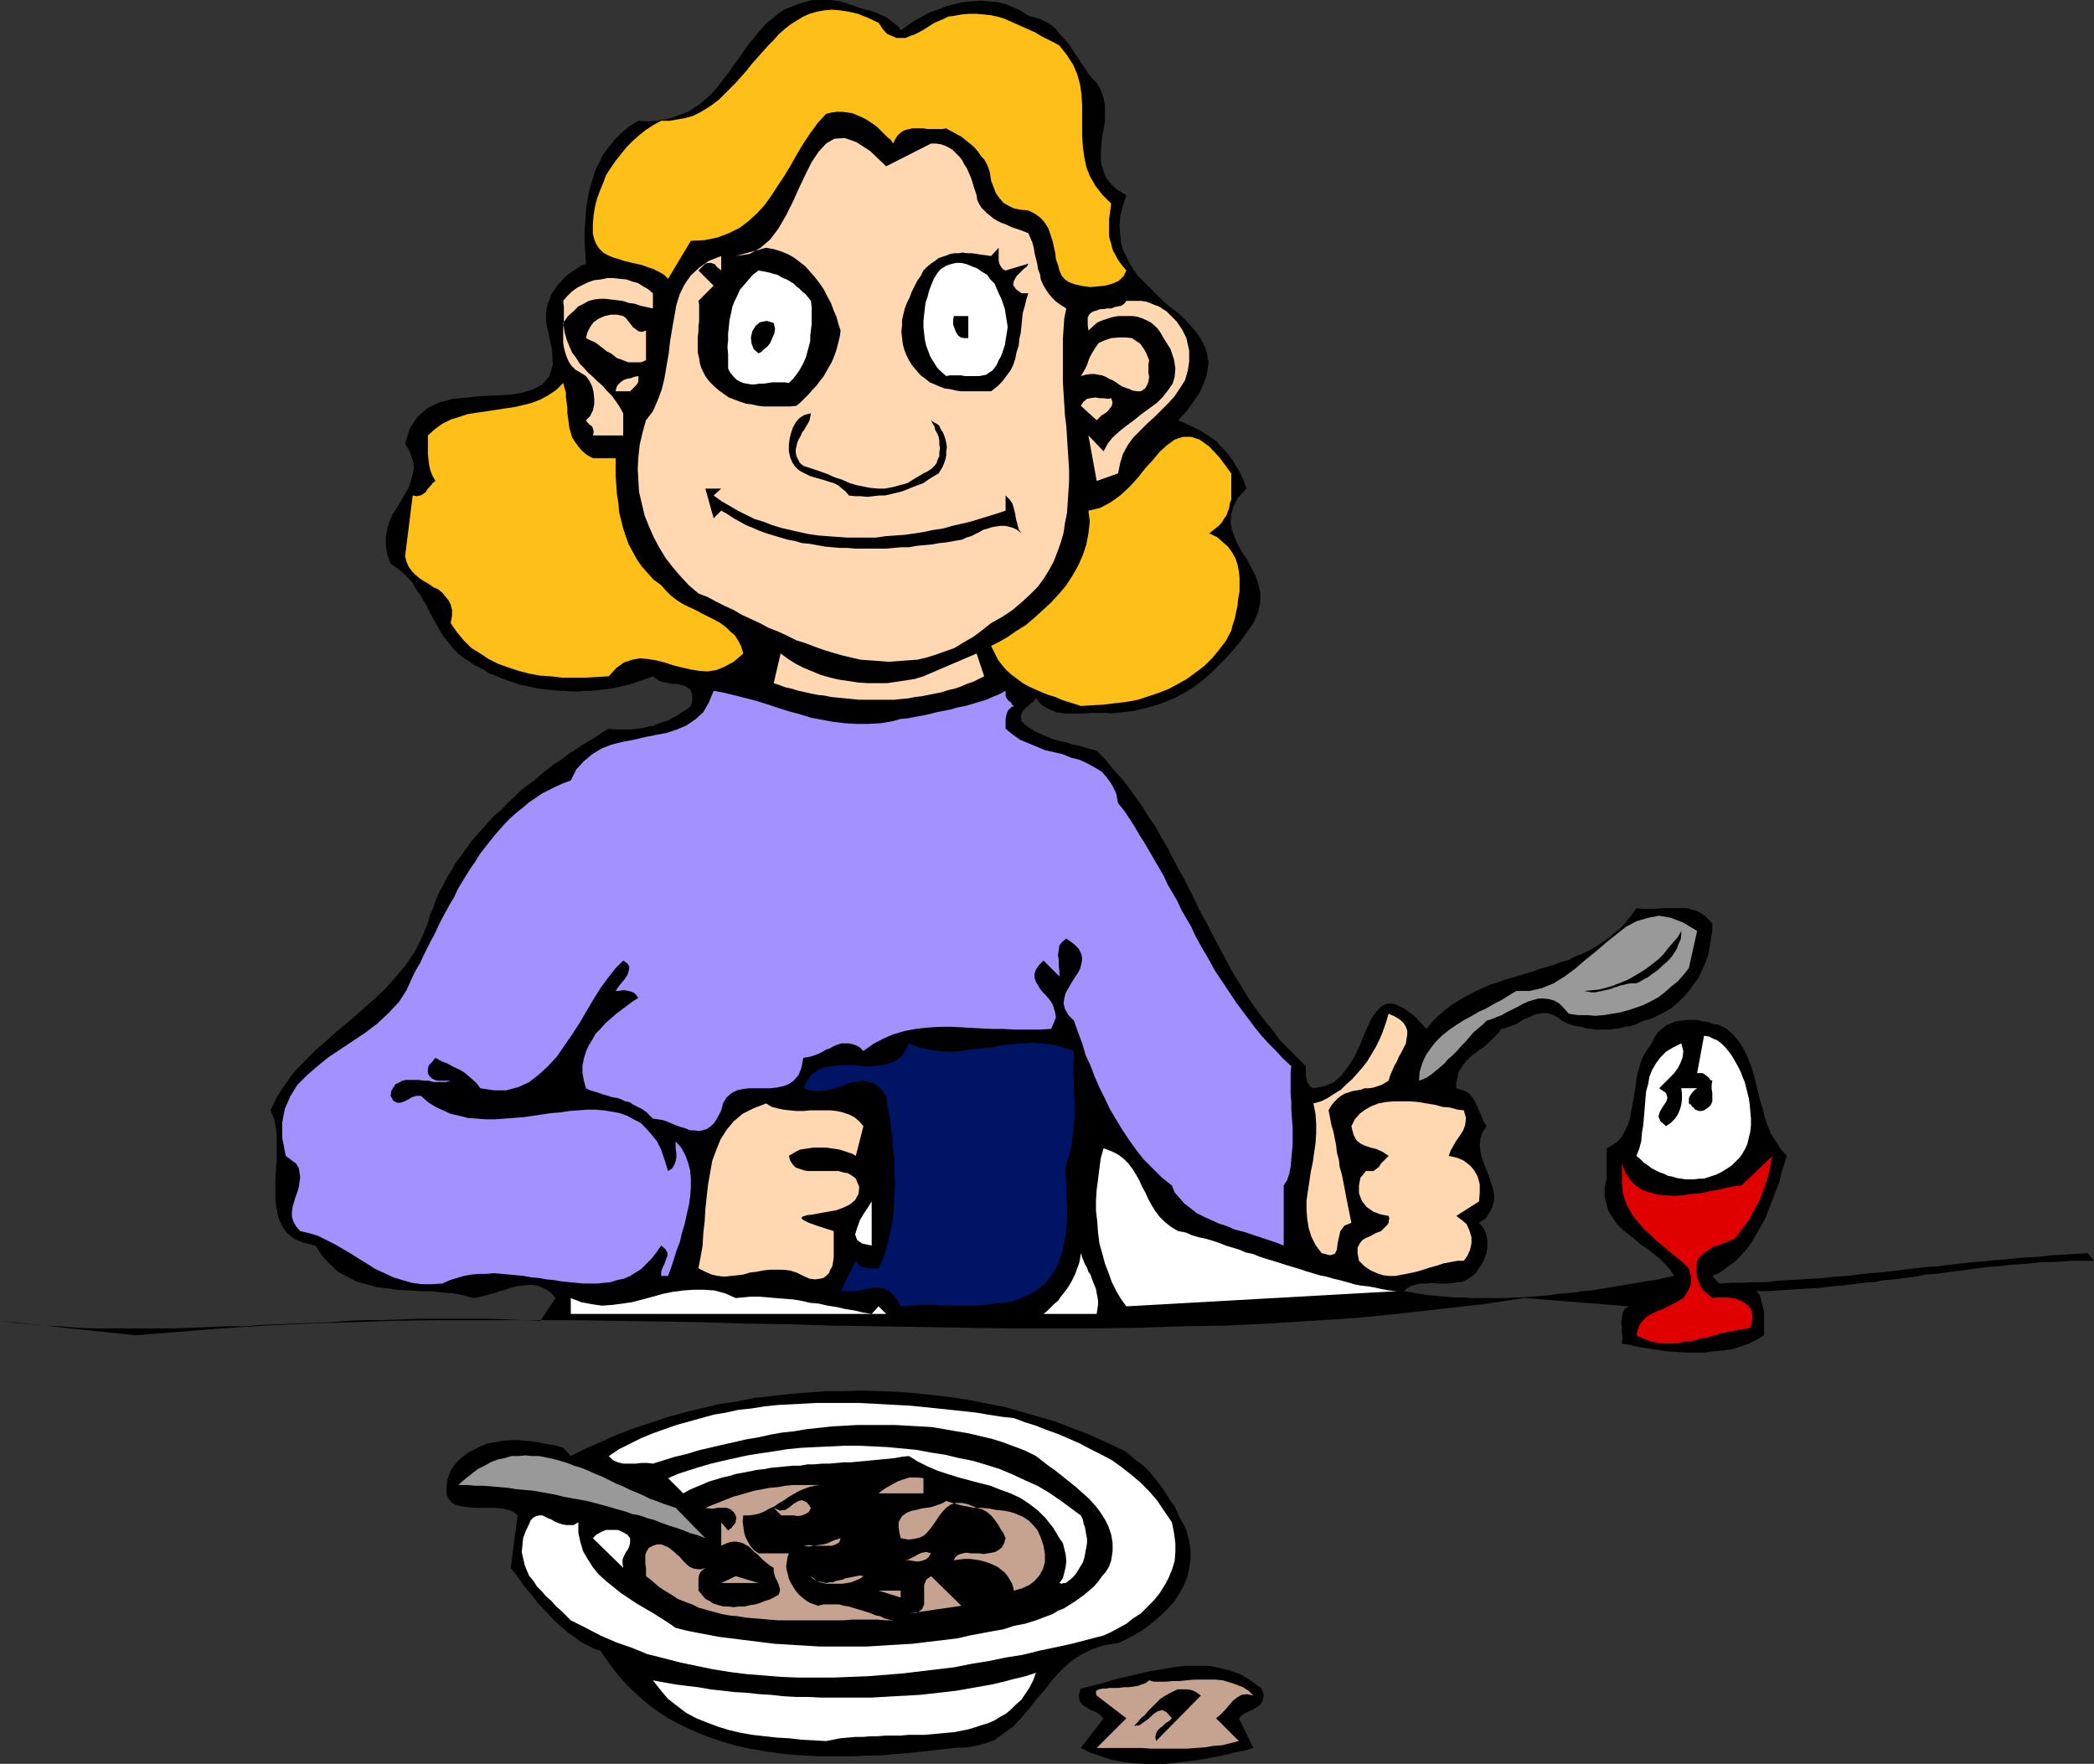 <?xml version="1.0" encoding="UTF-8" standalone="no"?>
<svg
   version="1.0"
   width="129.724mm"
   height="109.269mm"
   id="svg53"
   sodipodi:docname="Breakfast - Woman.wmf"
   xmlns:inkscape="http://www.inkscape.org/namespaces/inkscape"
   xmlns:sodipodi="http://sodipodi.sourceforge.net/DTD/sodipodi-0.dtd"
   xmlns="http://www.w3.org/2000/svg"
   xmlns:svg="http://www.w3.org/2000/svg">
  <rect width="100%" height="100%" fill="#333333" stroke="none"/>
  <sodipodi:namedview
     id="namedview53"
     pagecolor="#ffffff"
     bordercolor="#000000"
     borderopacity="0.25"
     inkscape:showpageshadow="2"
     inkscape:pageopacity="0.0"
     inkscape:pagecheckerboard="0"
     inkscape:deskcolor="#d1d1d1"
     inkscape:document-units="mm" />
  <defs
     id="defs1">
    <pattern
       id="WMFhbasepattern"
       patternUnits="userSpaceOnUse"
       width="6"
       height="6"
       x="0"
       y="0" />
  </defs>
  <path
     style="fill:#000000;fill-opacity:1;fill-rule:evenodd;stroke:none"
     d="m 210.888,7.109 1.616,-1.131 1.616,-1.131 1.778,-0.969 1.778,-0.969 1.939,-0.646 1.939,-0.808 1.939,-0.485 2.101,-0.485 1.939,-0.162 2.101,-0.162 1.939,0.162 1.939,0.162 1.939,0.485 1.939,0.808 1.778,0.808 1.616,1.131 1.454,0.323 1.454,0.485 1.293,0.646 1.131,0.646 1.131,0.969 0.808,1.131 0.97,0.969 0.97,1.131 0.808,1.131 0.808,1.293 0.808,1.131 0.808,1.293 0.808,1.131 0.808,1.293 0.97,1.131 0.97,0.969 0.97,1.777 0.646,1.777 0.323,1.777 v 1.939 1.777 l -0.323,1.777 -0.323,1.616 -0.162,1.777 -0.162,1.777 v 1.777 l 0.162,1.454 0.485,1.616 0.646,1.454 1.131,1.454 1.454,1.293 2.101,1.293 -0.808,2.424 -0.646,2.424 -0.162,2.262 0.162,1.939 0.162,1.939 0.485,1.777 0.808,1.616 0.808,1.616 0.97,1.616 1.131,1.454 1.293,1.293 1.293,1.293 1.454,1.454 1.293,1.293 1.454,1.293 1.454,1.131 1.454,1.131 1.293,1.293 1.131,1.293 1.131,1.293 0.97,1.293 0.808,1.454 0.646,1.293 0.323,1.454 0.323,1.616 -0.162,1.616 -0.323,1.777 -0.646,1.777 -0.97,2.1 -1.293,1.939 -1.616,2.262 -2.101,2.262 1.454,0.646 1.454,0.646 1.293,0.646 1.293,0.646 1.293,0.808 1.131,0.808 1.131,0.808 0.97,1.131 0.97,0.969 0.808,0.969 0.97,1.293 0.646,1.131 0.808,1.293 0.646,1.293 0.646,1.454 0.485,1.454 -1.939,2.1 -1.131,2.1 -0.485,1.777 -0.162,1.939 0.323,1.777 0.646,1.777 0.808,1.777 0.97,1.777 1.131,1.616 0.97,1.939 0.97,1.777 0.646,1.939 0.485,2.1 v 2.262 l -0.485,2.262 -1.131,2.585 -1.616,2.262 -1.616,2.262 -1.778,2.1 -1.778,1.939 -1.778,1.777 -1.778,1.777 -1.778,1.454 -1.939,1.454 -2.101,1.293 -2.101,1.131 -2.262,0.969 -2.262,0.808 -2.424,0.646 -2.586,0.646 -2.747,0.323 -2.747,0.323 -1.131,-0.162 h -1.131 -1.293 -1.293 l -1.131,0.162 h -1.293 -1.131 -1.131 -1.293 l -0.97,-0.162 -1.131,-0.162 -1.131,-0.485 -0.97,-0.485 -0.97,-0.485 -0.808,-0.808 -0.808,-1.131 -0.485,0.808 -0.646,0.485 -0.646,0.646 -0.646,0.485 -0.646,0.646 -0.323,0.646 -0.162,0.808 0.162,0.969 0.808,0.808 1.131,0.808 0.97,0.646 0.97,0.485 1.131,0.485 1.131,0.485 1.131,0.485 1.131,0.323 1.293,0.323 0.97,0.162 1.293,0.485 1.131,0.162 1.131,0.323 1.131,0.323 1.131,0.323 1.131,0.323 2.101,2.1 1.778,2.262 1.939,2.1 1.778,2.262 1.616,2.262 1.616,2.262 1.454,2.424 1.616,2.262 1.293,2.424 1.454,2.424 1.293,2.585 1.293,2.424 1.293,2.262 1.293,2.585 1.293,2.585 1.131,2.424 1.293,2.262 1.293,2.585 1.293,2.424 1.293,2.424 1.293,2.424 1.293,2.424 1.454,2.262 1.454,2.424 1.454,2.262 1.616,2.262 1.616,2.1 1.778,2.1 1.616,2.262 1.939,1.939 1.939,1.939 2.101,2.1 v 0.646 0.808 0.646 l 0.162,0.808 0.162,0.808 0.323,0.485 0.485,0.646 0.646,0.323 2.586,-0.485 2.262,-0.969 1.778,-1.616 1.454,-1.939 1.454,-2.262 1.131,-2.262 0.97,-2.424 0.97,-2.262 0.97,-2.1 1.131,-1.616 1.293,-1.293 1.454,-0.646 1.616,0.162 2.101,0.969 2.424,1.777 2.909,3.07 1.293,-1.616 1.293,-1.293 1.454,-1.293 1.454,-1.131 1.454,-0.969 1.616,-0.969 1.454,-0.808 1.616,-0.808 1.454,-0.646 1.778,-0.808 1.616,-0.485 1.616,-0.646 1.778,-0.485 1.616,-0.485 1.616,-0.485 1.778,-0.485 1.616,-0.646 1.778,-0.485 1.616,-0.485 1.616,-0.646 1.778,-0.485 1.454,-0.808 1.778,-0.646 1.616,-0.808 1.454,-0.808 1.454,-0.969 1.616,-1.131 1.293,-1.131 1.454,-1.131 1.293,-1.454 1.293,-1.616 1.131,-1.616 1.293,0.162 h 1.131 1.131 1.293 l 1.131,-0.162 h 1.293 1.131 1.293 1.131 1.131 l 0.97,0.323 1.131,0.323 0.97,0.485 0.97,0.646 0.808,0.808 0.97,0.969 v 1.777 l -0.323,1.939 -0.323,1.939 -0.323,1.777 -0.646,1.777 -0.808,1.777 -0.808,1.777 -1.131,1.454 -0.97,1.454 -1.293,1.454 -1.293,1.293 -1.454,1.293 -1.616,0.969 -1.616,0.808 -1.616,0.808 -1.778,0.485 -1.131,0.485 -0.97,0.485 -1.131,0.323 -1.293,0.162 -1.131,0.323 -1.293,0.162 -1.293,0.162 h -1.293 -1.454 l -1.293,-0.162 -1.293,-0.162 -1.131,-0.323 -1.131,-0.162 -1.293,-0.323 -1.131,-0.485 -0.97,-0.485 -0.97,-0.808 -0.97,-0.485 -0.808,-0.323 -0.97,-0.162 h -0.808 l -0.97,0.162 -0.808,0.162 -0.97,0.485 -0.646,0.323 -0.97,0.323 -0.808,0.485 -0.97,0.646 -0.808,0.323 -0.97,0.323 -0.808,0.323 -0.97,0.162 -0.646,0.969 -0.97,0.969 -0.808,0.808 -0.808,0.808 -0.97,0.808 -0.808,0.485 -0.97,0.808 -0.808,0.485 -0.808,0.808 -0.646,0.646 -0.646,0.808 -0.485,0.808 -0.646,0.969 -0.162,1.131 -0.323,1.293 v 1.293 l 1.616,0.485 1.293,0.646 0.97,1.131 0.646,1.131 0.646,1.454 0.646,1.454 0.485,1.293 0.808,1.293 -0.97,1.454 -0.485,1.454 -0.162,1.454 0.162,1.616 0.323,1.293 0.485,1.454 0.646,1.616 0.485,1.293 0.485,1.454 0.485,1.454 0.323,1.454 v 1.293 l -0.323,1.293 -0.646,1.454 -0.97,1.454 -1.616,1.131 0.97,1.131 0.646,1.293 0.323,1.616 v 1.454 l -0.162,1.454 -0.485,1.454 -0.646,1.293 -0.646,0.969 -0.808,1.131 -0.97,0.808 -0.97,0.646 -0.97,0.485 -1.131,0.162 -1.131,0.162 -1.293,0.162 h -1.131 -1.293 l -1.293,-0.162 -1.131,0.162 h -1.293 l -1.131,0.162 -1.131,0.323 -0.97,0.485 -0.97,0.808 1.939,0.323 1.939,0.323 2.101,0.323 1.939,0.162 1.939,0.162 1.939,0.162 h 2.101 l 1.939,0.162 h 2.101 1.939 2.101 1.939 l 1.939,-0.162 h 2.101 l 1.939,-0.162 2.101,-0.162 1.939,-0.162 1.939,-0.323 1.939,-0.162 2.101,-0.162 1.939,-0.323 2.101,-0.162 1.939,-0.323 1.939,-0.323 1.939,-0.323 1.939,-0.323 1.939,-0.323 1.939,-0.323 1.939,-0.323 2.101,-0.323 1.778,-0.485 1.939,-0.323 -0.97,-1.454 -1.131,-1.293 -1.293,-1.293 -1.454,-1.131 -1.293,-1.131 -1.616,-0.969 -1.454,-1.293 -1.454,-1.131 -1.454,-1.131 -1.293,-1.293 -0.97,-1.454 -0.97,-1.454 -0.485,-1.616 -0.485,-1.939 v -2.1 l 0.485,-2.1 v -7.109 l 1.454,-0.808 1.131,-0.808 0.97,-1.131 0.808,-1.454 0.646,-1.454 0.485,-1.616 0.323,-1.777 0.323,-1.777 0.323,-1.777 0.323,-1.939 0.162,-1.777 0.485,-1.939 0.485,-1.777 0.646,-1.616 0.97,-1.454 0.97,-1.454 0.646,-1.293 0.808,-1.293 0.97,-0.808 0.97,-0.808 1.131,-0.485 1.131,-0.485 1.293,-0.162 1.293,-0.162 h 1.131 1.293 l 1.293,0.323 1.293,0.162 1.131,0.485 1.293,0.162 0.97,0.485 0.97,0.485 1.616,1.454 1.293,1.616 1.131,1.777 0.808,1.777 0.808,1.939 0.646,2.1 0.485,1.939 0.485,1.939 0.485,2.1 0.646,1.939 0.485,2.1 0.646,1.939 0.808,1.939 1.131,1.777 1.131,1.777 1.454,1.616 -0.646,2.1 -0.646,1.939 -0.485,2.1 -0.808,2.1 -0.808,2.1 -0.808,2.1 -0.808,2.1 -0.97,1.777 -1.131,1.939 -1.131,1.939 -1.131,1.616 -1.454,1.616 -1.454,1.454 -1.616,1.131 -1.778,1.293 -1.778,0.808 1.616,1.777 2.747,-0.162 h 2.747 l 2.747,-0.162 h 2.747 l 2.747,-0.323 2.586,-0.162 2.747,-0.162 2.747,-0.162 2.586,-0.162 2.747,-0.323 2.747,-0.162 2.586,-0.323 2.747,-0.323 2.586,-0.162 2.747,-0.323 2.586,-0.323 2.747,-0.323 2.586,-0.323 2.747,-0.162 2.586,-0.323 2.747,-0.323 2.747,-0.323 2.586,-0.162 2.747,-0.323 2.586,-0.162 2.747,-0.323 2.747,-0.162 2.586,-0.162 2.747,-0.323 2.747,-0.162 2.747,-0.162 2.747,-0.162 1.454,1.777 h -2.424 -2.586 l -2.424,0.162 -2.586,0.162 h -2.424 l -2.424,0.323 -2.586,0.162 -2.424,0.162 -2.424,0.323 -2.424,0.162 -2.586,0.323 -2.424,0.323 -2.424,0.323 -2.424,0.323 -2.424,0.323 -2.424,0.162 -2.424,0.485 -2.424,0.323 -2.424,0.323 -2.424,0.162 -2.424,0.485 -2.424,0.162 -2.586,0.323 -2.424,0.323 -2.424,0.162 -2.424,0.323 -2.586,0.162 -2.586,0.162 -2.424,0.162 -2.586,0.162 -2.424,0.162 h -2.586 l 0.808,0.969 0.323,1.293 0.323,1.293 0.323,1.293 v 1.454 1.454 1.293 1.293 l -1.616,0.969 -1.939,0.969 -1.778,0.646 -2.101,0.646 -2.101,0.323 -2.262,0.162 -2.101,0.323 h -2.262 -2.262 l -2.262,-0.162 -2.262,-0.162 -2.101,-0.323 -2.101,-0.323 -2.101,-0.323 -2.101,-0.485 -1.939,-0.323 0.162,-1.293 -0.162,-1.131 v -1.293 l -0.162,-1.131 0.162,-1.131 0.162,-1.131 0.485,-0.969 0.97,-0.646 -24.402,-1.939 -9.858,1.454 -10.019,1.131 -10.019,1.131 -9.858,0.969 -10.019,0.646 -10.181,0.646 -10.019,0.485 -10.181,0.162 -10.181,0.323 -10.181,0.162 h -10.181 -10.181 l -10.342,-0.162 -10.181,-0.162 -10.181,-0.162 -10.342,-0.162 -10.181,-0.323 -10.342,-0.162 -10.342,-0.323 -10.181,-0.162 -10.342,-0.162 -10.342,-0.162 h -10.019 -10.342 -10.181 l -10.342,0.162 -10.181,0.323 -10.019,0.323 -10.181,0.485 -10.181,0.646 -10.019,0.808 -10.181,0.808 L 0,309.255 l 3.555,0.485 3.555,0.323 3.555,0.323 3.717,0.162 3.555,0.323 3.717,0.162 h 3.878 3.878 3.878 3.717 4.04 l 3.878,-0.162 4.04,-0.162 4.04,-0.162 h 4.04 l 4.04,-0.323 4.04,-0.162 4.04,-0.162 4.202,-0.162 4.04,-0.162 4.202,-0.323 4.04,-0.162 h 4.04 l 4.202,-0.162 4.04,-0.162 h 4.202 4.04 4.202 4.04 l 4.04,0.162 4.04,0.162 4.04,0.162 3.555,-5.332 -0.97,-1.131 -1.131,-0.808 -0.97,-0.485 -1.131,-0.485 -1.293,-0.162 h -1.131 l -1.293,0.162 -1.293,0.162 -1.293,0.323 -1.293,0.485 -1.293,0.323 -1.293,0.485 -1.293,0.323 -1.293,0.323 -1.131,0.323 -1.131,0.162 -2.424,-0.646 -2.424,-0.485 -2.424,-0.162 -2.586,-0.323 h -2.586 l -2.586,-0.162 -2.586,-0.162 -2.586,-0.323 -2.586,-0.323 -2.262,-0.646 -2.424,-0.646 -2.101,-1.131 -2.101,-1.131 -1.939,-1.777 -1.778,-1.939 -1.616,-2.424 -2.747,-0.646 -2.262,-0.969 -1.616,-1.293 -1.131,-1.616 -0.808,-1.777 -0.485,-2.1 -0.323,-2.262 v -2.262 -2.424 l 0.162,-2.585 0.162,-2.424 v -2.424 -2.585 l -0.162,-2.1 -0.485,-2.262 -0.808,-1.939 1.454,-3.07 1.778,-2.747 2.101,-2.908 2.424,-2.585 2.586,-2.585 2.747,-2.424 2.747,-2.424 2.909,-2.424 2.747,-2.424 2.747,-2.424 2.747,-2.585 2.424,-2.747 2.424,-2.908 1.939,-2.908 1.616,-3.232 1.454,-3.393 0.485,-1.939 0.808,-1.777 0.646,-1.939 0.808,-1.777 0.97,-1.777 0.808,-1.616 1.131,-1.777 0.97,-1.777 1.293,-1.616 1.131,-1.616 1.131,-1.616 1.293,-1.454 1.454,-1.616 1.293,-1.454 1.454,-1.616 1.616,-1.293 1.293,-1.454 1.616,-1.454 1.454,-1.454 1.616,-1.293 1.616,-1.131 1.454,-1.293 1.616,-1.293 1.616,-1.293 1.616,-0.969 1.616,-1.293 1.616,-0.969 1.616,-1.131 1.616,-0.969 1.616,-0.969 1.454,-0.969 1.616,-0.969 1.293,0.162 h 1.454 1.293 1.293 l 1.293,-0.162 1.293,-0.162 1.293,-0.323 1.131,-0.162 1.131,-0.485 1.293,-0.485 1.131,-0.323 1.131,-0.646 0.97,-0.485 1.131,-0.808 1.131,-0.646 0.97,-0.808 0.323,-1.293 v -1.131 l -0.162,-0.808 -0.323,-0.646 -0.485,-0.323 -0.485,-0.323 -0.646,-0.323 -0.808,-0.162 -0.808,-0.162 h -0.808 l -0.97,-0.162 -0.808,-0.162 -0.808,-0.162 -0.808,-0.323 -0.646,-0.485 -0.646,-0.485 -1.293,0.485 -1.454,0.485 -1.293,0.485 -1.454,0.485 -1.454,0.323 -1.454,0.323 -1.454,0.323 -1.616,0.162 -1.454,0.162 -1.454,0.162 h -1.616 l -1.454,0.162 h -1.616 l -1.454,-0.162 h -1.616 l -1.454,-0.162 -1.616,-0.162 -1.454,-0.162 -1.454,-0.323 -1.454,-0.323 -1.616,-0.323 -1.454,-0.485 -1.454,-0.485 -1.293,-0.485 -1.454,-0.646 -1.454,-0.485 -1.131,-0.808 -1.293,-0.646 -1.293,-0.646 -1.293,-0.969 -1.131,-0.646 -1.131,-0.969 -1.293,-1.293 -0.97,-1.293 -1.131,-1.293 -0.808,-1.293 -0.808,-1.454 -0.808,-1.454 -0.808,-1.454 -0.646,-1.454 -0.808,-1.293 -0.808,-1.454 -0.97,-1.293 -0.808,-1.454 -1.131,-1.293 -1.131,-1.131 -1.454,-1.131 -1.454,-0.969 -0.808,-2.262 -0.323,-2.1 v -1.939 l 0.323,-1.777 0.485,-1.777 0.808,-1.777 0.97,-1.454 0.97,-1.616 0.808,-1.454 0.97,-1.616 0.485,-1.454 0.485,-1.777 0.323,-1.616 -0.323,-1.616 -0.646,-1.939 -1.131,-1.939 1.131,-3.716 1.778,-2.585 2.424,-2.1 2.747,-1.293 3.07,-0.808 3.394,-0.323 3.232,-0.323 3.555,-0.162 3.232,-0.162 2.909,-0.485 2.586,-0.808 2.101,-1.131 1.616,-1.939 0.808,-2.585 -0.162,-3.393 -0.97,-4.686 -0.323,-1.293 -0.162,-1.454 v -1.131 l 0.162,-1.293 0.323,-1.293 0.485,-1.131 0.323,-0.969 0.808,-1.131 0.646,-0.969 0.808,-0.808 0.808,-0.969 0.97,-0.808 0.97,-0.646 0.97,-0.646 0.97,-0.646 1.131,-0.485 -0.162,-2.585 -0.162,-2.585 v -2.424 l 0.162,-2.424 0.162,-2.424 0.323,-2.424 0.485,-2.424 0.646,-2.1 0.646,-2.262 0.97,-1.939 0.97,-1.939 1.293,-1.777 1.454,-1.777 1.616,-1.616 1.778,-1.454 2.101,-1.293 2.262,0.162 2.101,-0.162 2.101,-0.323 1.778,-0.485 1.616,-0.646 1.778,-0.646 1.454,-0.969 1.454,-0.969 1.293,-1.131 1.293,-1.131 1.131,-1.293 1.131,-1.454 0.97,-1.293 1.131,-1.454 0.97,-1.454 1.131,-1.454 0.97,-1.454 0.97,-1.454 1.131,-1.293 1.131,-1.454 1.131,-1.293 1.131,-1.293 1.293,-0.969 1.293,-1.131 1.454,-0.969 1.616,-0.646 1.616,-0.646 1.616,-0.485 L 190.365,0 h 2.101 2.101 l 2.262,0.323 0.97,0.323 0.97,0.323 0.97,0.323 0.97,0.323 0.808,0.323 1.131,0.323 0.97,0.162 0.808,0.323 0.97,0.323 0.97,0.485 0.808,0.323 0.808,0.485 0.808,0.646 0.808,0.646 0.808,0.646 z"
     id="path1" />
  <path
     style="fill:#ffbf19;fill-opacity:1;fill-rule:evenodd;stroke:none"
     d="m 223.331,3.716 1.778,-0.323 1.778,-0.162 h 1.778 l 1.778,0.162 1.454,0.162 1.616,0.323 1.616,0.485 1.454,0.646 1.454,0.646 1.454,0.646 1.454,0.646 1.454,0.646 1.293,0.808 1.616,0.808 1.293,0.646 1.454,0.808 1.778,2.262 1.454,2.262 0.97,2.262 0.646,2.424 0.323,2.262 0.162,2.585 v 2.424 2.424 2.262 l 0.162,2.585 0.323,2.262 0.485,2.424 0.808,2.1 1.293,2.262 1.616,2.1 2.101,2.1 -0.162,1.293 -0.162,1.131 -0.162,1.131 v 0.969 1.131 0.969 0.969 l 0.162,0.808 0.323,0.969 0.162,0.808 0.323,0.969 0.485,0.808 0.485,0.969 0.646,0.969 0.646,0.808 0.808,0.969 -0.646,1.293 -1.131,1.131 -1.454,0.646 -1.778,0.485 -1.616,0.162 -1.778,0.162 -1.293,-0.162 -0.97,-0.162 -1.454,-0.323 -1.293,-0.485 -0.97,-0.646 -0.808,-0.969 -0.485,-1.131 -0.323,-1.293 -0.485,-1.293 -0.162,-1.454 -0.323,-1.454 -0.323,-1.454 -0.485,-1.454 -0.485,-1.454 -0.808,-1.293 -0.97,-1.131 -1.293,-0.969 -1.616,-0.808 -1.778,-0.162 -1.616,-0.323 -1.293,-0.646 -1.131,-0.646 -0.97,-1.131 -0.808,-1.131 -0.485,-1.293 -0.646,-1.616 -0.162,-1.131 -0.162,-0.969 -0.323,-0.969 -0.323,-0.808 -0.646,-1.131 -0.646,-0.646 -0.646,-0.969 -0.646,-0.808 -0.808,-0.808 -0.808,-0.646 -0.808,-0.646 -0.97,-0.808 -0.97,-0.485 -0.808,-0.485 -0.97,-0.485 -0.808,-0.485 -0.808,0.162 h -0.808 -0.97 -0.808 -0.97 l -0.97,-0.162 h -0.808 -0.808 -0.97 l -0.646,0.162 -0.808,0.162 -0.808,0.323 -0.646,0.485 -0.646,0.646 -0.485,0.808 -0.485,0.969 -0.485,-0.808 -0.808,-0.646 -0.646,-0.646 -0.808,-0.808 -0.808,-0.808 -0.808,-0.646 -0.97,-0.646 -0.97,-0.646 -0.97,-0.485 -1.131,-0.485 -1.131,-0.485 -1.131,-0.162 -1.293,-0.162 h -1.131 l -1.293,0.162 -1.293,0.323 -1.939,2.1 -1.778,2.424 -1.616,2.424 -1.454,2.424 -1.454,2.585 -1.454,2.424 -1.616,2.424 -1.454,2.262 -1.616,2.262 -1.778,1.939 -1.939,1.777 -2.101,1.616 -2.586,1.293 -2.586,0.969 -3.07,0.646 -3.232,0.162 -5.333,8.887 -0.97,-0.969 -1.131,-0.646 -1.293,-0.646 -1.454,-0.485 -1.293,-0.485 -1.454,-0.323 -1.454,-0.323 -1.293,-0.323 -1.454,-0.485 -1.131,-0.323 -1.131,-0.485 -1.131,-0.646 -0.97,-0.969 -0.646,-0.969 -0.485,-1.131 -0.323,-1.454 v -2.1 l 0.162,-2.1 0.323,-1.939 0.485,-1.939 0.646,-1.777 0.808,-1.939 0.646,-1.777 1.131,-1.777 1.131,-1.616 1.293,-1.616 1.293,-1.616 1.293,-1.293 1.616,-1.454 1.616,-1.293 1.778,-1.131 1.778,-0.969 h 1.939 l 1.939,-0.323 1.778,-0.323 1.778,-0.485 1.616,-0.808 1.616,-0.969 1.454,-0.969 1.454,-1.131 1.293,-1.293 1.293,-1.293 1.293,-1.293 1.293,-1.454 1.293,-1.454 1.131,-1.454 1.293,-1.454 1.293,-1.454 1.293,-1.454 1.293,-1.293 1.131,-1.293 1.454,-1.293 1.454,-1.131 1.293,-0.808 1.616,-0.969 1.454,-0.646 1.616,-0.485 1.778,-0.323 1.939,-0.162 1.778,0.162 2.101,0.323 2.101,0.485 2.424,0.969 2.424,1.131 0.97,1.454 0.97,1.131 1.131,0.485 1.131,0.485 h 0.97 1.131 l 1.131,-0.485 0.97,-0.323 1.293,-0.646 1.131,-0.646 0.97,-0.646 1.293,-0.808 1.131,-0.485 1.131,-0.485 0.97,-0.485 z"
     id="path2" />
  <path
     style="fill:#ffd8b2;fill-opacity:1;fill-rule:evenodd;stroke:none"
     d="m 217.998,33.608 h 1.131 l 1.131,0.162 0.97,0.323 0.97,0.485 0.808,0.485 0.808,0.808 0.808,0.808 0.646,0.808 0.485,0.969 0.646,0.969 0.485,1.131 0.485,1.131 0.323,0.969 0.323,1.131 0.323,0.969 0.323,0.969 0.162,1.131 0.485,0.969 0.485,0.808 0.646,0.646 0.646,0.646 0.808,0.646 0.808,0.646 0.808,0.485 0.97,0.485 0.97,0.323 0.97,0.485 0.808,0.323 0.97,0.323 0.97,0.323 0.808,0.323 0.808,0.323 0.485,1.131 0.485,1.131 0.323,1.293 0.162,1.131 0.323,1.293 0.323,1.293 0.162,1.131 0.485,1.293 0.162,1.131 0.485,1.131 0.646,1.131 0.646,0.969 0.808,0.969 0.97,0.969 1.131,0.808 1.293,0.808 -0.485,2.262 -0.162,2.424 -0.162,2.424 v 2.585 2.424 2.585 2.585 l 0.162,2.585 0.162,2.585 0.162,2.585 0.323,2.585 0.162,2.585 0.162,2.585 0.162,2.424 0.162,2.747 v 2.424 l -0.162,2.585 -0.162,2.424 -0.162,2.424 -0.485,2.424 -0.323,2.262 -0.646,2.262 -0.808,2.262 -0.808,2.1 -1.131,2.1 -1.293,2.1 -1.454,1.939 -1.778,1.777 -1.939,1.777 -2.101,1.777 -2.424,1.616 -2.586,1.454 -2.262,1.777 -1.939,1.454 -2.262,1.293 -2.101,1.293 -2.262,0.808 -2.262,0.808 -2.101,0.646 -2.101,0.485 -2.262,0.162 -2.101,0.162 -2.262,0.162 -2.101,-0.162 -2.262,-0.162 -2.262,-0.162 -2.101,-0.485 -2.101,-0.485 -2.262,-0.646 -2.101,-0.646 -2.262,-0.808 -2.101,-0.808 -2.101,-0.646 -2.262,-1.131 -2.101,-0.969 -2.101,-0.808 -2.101,-1.131 -2.101,-0.969 -2.101,-0.969 -1.939,-1.131 -2.101,-0.969 -1.939,-0.969 -2.101,-1.131 -2.101,-0.808 -2.262,-1.939 -1.939,-2.1 -1.939,-2.262 -1.616,-2.1 -1.454,-2.424 -1.293,-2.424 -1.131,-2.585 -0.97,-2.424 -0.646,-2.747 -0.646,-2.747 -0.162,-2.585 -0.162,-2.908 0.162,-2.747 0.323,-2.908 0.646,-2.747 0.808,-2.908 1.616,-2.1 1.131,-2.585 0.97,-2.585 0.646,-2.747 0.485,-2.908 0.485,-2.747 0.323,-2.908 0.485,-2.908 0.485,-2.747 0.485,-2.747 0.808,-2.585 1.131,-2.262 1.454,-2.1 1.939,-1.777 2.262,-1.616 2.909,-1.131 v 3.393 l -0.323,-0.323 -0.485,-0.323 -0.323,-0.323 -0.323,-0.485 -0.485,-0.162 -0.485,-0.162 h -0.646 l -0.646,0.162 -1.616,1.616 3.555,3.555 -3.555,3.555 0.162,0.808 v 0.969 0.969 0.969 1.131 l -0.162,1.131 v 1.293 l -0.162,1.131 v 1.293 1.131 1.293 l 0.323,1.293 0.162,1.131 0.323,1.131 0.485,0.969 0.485,0.969 0.97,1.293 1.131,1.131 1.131,0.969 1.131,0.808 1.131,0.808 1.293,0.485 1.293,0.485 1.454,0.485 1.293,0.162 1.454,0.323 1.454,0.162 h 1.454 1.616 1.454 1.616 l 1.454,-0.162 0.97,-0.808 0.97,-0.969 0.97,-0.969 0.97,-1.131 0.808,-0.808 0.808,-1.131 0.808,-0.969 0.646,-1.131 0.646,-1.131 0.646,-1.131 0.485,-1.131 0.485,-1.293 0.323,-1.131 0.323,-1.293 0.323,-1.293 0.162,-1.293 -0.485,-1.454 -0.485,-1.777 -0.646,-1.454 -0.646,-1.777 -0.808,-1.454 -0.808,-1.616 -0.97,-1.454 -1.131,-1.454 -1.131,-1.293 -1.131,-1.293 -1.454,-1.131 -1.293,-0.969 -1.454,-0.808 -1.616,-0.646 -1.616,-0.485 -1.778,-0.323 -7.11,1.939 3.232,-0.485 2.586,-1.454 2.262,-1.939 1.939,-2.585 1.778,-3.07 1.616,-3.232 1.454,-3.232 1.454,-3.07 1.454,-2.908 1.616,-2.424 1.778,-1.939 1.939,-1.131 2.424,-0.162 2.747,0.969 3.232,2.1 3.717,3.555 z"
     id="path3" />
  <path
     style="fill:#000000;fill-opacity:1;fill-rule:evenodd;stroke:none"
     d="m 232.057,59.945 1.778,-1.939 v 0.808 0.808 0.646 0.808 l 0.162,0.646 0.323,0.646 0.485,0.646 0.646,0.323 5.333,-1.616 -0.323,0.646 -0.808,0.646 -0.808,0.808 -0.808,0.808 -0.646,1.131 -0.162,0.969 0.646,0.969 1.293,0.969 h 1.616 l -0.485,1.454 -0.323,1.454 -0.485,1.616 -0.162,1.454 -0.162,1.616 -0.162,1.616 -0.323,1.454 -0.162,1.616 -0.485,1.454 -0.323,1.616 -0.485,1.454 -0.646,1.293 -0.97,1.293 -0.97,1.293 -1.131,1.131 -1.454,1.131 h -1.454 -1.293 -1.454 -1.293 -1.454 l -1.293,-0.162 -1.293,-0.323 -1.293,-0.162 -1.293,-0.485 -1.131,-0.485 -1.131,-0.485 -0.97,-0.808 -1.131,-0.808 -0.97,-1.131 -0.97,-1.131 -0.808,-1.293 -0.646,-1.293 -0.485,-1.293 -0.323,-1.293 -0.162,-1.454 -0.162,-1.293 0.162,-1.454 v -1.293 l 0.323,-1.454 0.323,-1.293 0.485,-1.293 0.646,-1.293 0.485,-1.293 0.646,-1.293 0.646,-1.293 0.808,-1.131 0.646,-1.293 0.97,-0.969 0.808,-0.646 0.97,-0.646 0.808,-0.646 0.97,-0.323 0.97,-0.323 0.808,-0.323 0.97,-0.162 h 0.97 l 0.97,-0.162 0.97,0.162 h 1.131 l 1.131,0.162 0.97,0.162 1.293,0.162 z"
     id="path4" />
  <path
     style="fill:#ffffff;fill-opacity:1;fill-rule:evenodd;stroke:none"
     d="m 233.835,68.67 0.485,0.969 0.323,0.808 0.323,0.969 0.323,0.969 0.162,1.131 0.162,0.969 0.162,0.969 0.162,1.131 -0.162,1.131 -0.162,0.969 -0.162,0.969 -0.162,1.131 -0.323,0.969 -0.323,0.969 -0.323,0.808 -0.485,0.808 -0.485,1.131 -0.485,0.646 -0.485,0.646 -0.808,0.485 -0.646,0.485 -0.808,0.162 -0.808,0.162 h -0.646 -0.97 -0.808 -0.97 l -0.808,-0.162 h -0.97 -0.808 -0.97 l -0.808,0.162 -1.131,-0.969 -0.97,-0.969 -0.808,-1.293 -0.808,-1.293 -0.485,-1.293 -0.485,-1.293 -0.323,-1.454 -0.162,-1.454 -0.162,-1.454 v -1.454 l 0.162,-1.454 0.162,-1.454 0.162,-1.293 0.485,-1.454 0.323,-1.293 0.485,-1.293 0.646,-1.616 0.808,-1.293 0.808,-0.969 1.293,-0.808 0.97,-0.323 1.293,-0.323 h 1.293 l 1.293,0.323 1.131,0.485 1.293,0.485 1.131,0.808 1.131,0.646 0.808,1.131 0.97,0.969 0.485,1.131 z"
     id="path5" />
  <path
     style="fill:#ffffff;fill-opacity:1;fill-rule:evenodd;stroke:none"
     d="m 189.88,70.447 0.162,1.454 v 1.293 1.293 1.454 l -0.162,1.293 -0.162,1.293 v 1.293 l -0.323,1.293 -0.323,1.131 -0.323,1.293 -0.485,1.131 -0.485,0.969 -0.646,1.131 -0.808,1.131 -0.646,0.808 -0.97,0.969 -0.97,-0.162 h -0.97 -0.97 -0.97 l -0.97,0.162 -1.131,0.162 h -0.97 l -0.97,0.162 h -0.97 l -0.97,-0.162 -0.808,-0.162 -0.808,-0.323 -0.808,-0.485 -0.646,-0.646 -0.808,-0.969 -0.485,-0.969 v -1.616 -1.777 l -0.162,-1.616 0.162,-1.616 V 78.041 l 0.162,-1.454 0.162,-1.616 0.323,-1.454 0.323,-1.616 0.485,-1.293 0.646,-1.293 0.646,-1.454 0.97,-1.131 0.97,-1.131 1.131,-1.293 1.293,-0.969 0.97,0.162 0.808,0.162 0.808,0.162 0.97,0.323 0.808,0.162 0.808,0.485 0.646,0.323 0.808,0.323 0.808,0.485 0.808,0.485 0.646,0.646 0.646,0.485 0.808,0.808 0.646,0.485 0.646,0.808 z"
     id="path6" />
  <path
     style="fill:#ffd8b2;fill-opacity:1;fill-rule:evenodd;stroke:none"
     d="m 152.873,68.67 v 3.555 l -1.454,-0.323 -1.454,-0.323 -1.454,-0.485 -1.293,-0.162 -1.454,-0.485 -1.293,-0.162 -1.454,-0.162 -1.293,-0.162 h -1.293 l -1.293,0.162 -1.293,0.323 -1.131,0.646 -1.293,0.646 -1.131,1.131 -1.293,1.131 -1.131,1.616 0.323,2.1 0.485,1.777 0.646,1.616 0.646,1.454 0.97,1.293 0.808,1.293 0.97,0.969 0.97,1.131 1.131,0.969 1.131,1.131 1.131,0.969 0.97,1.131 1.131,1.131 0.97,1.293 0.97,1.454 0.808,1.454 v 5.17 h -7.11 l 0.162,-0.485 v -0.646 l -0.162,-0.485 -0.162,-0.485 -0.485,-0.323 -0.323,-0.323 -0.323,-0.323 -0.323,-0.485 0.97,-0.969 0.646,-1.293 0.323,-1.454 v -1.293 l -0.162,-1.616 -0.323,-1.293 -0.646,-1.293 -0.808,-1.131 -1.293,-0.808 -1.131,-0.646 -0.97,-0.969 -0.646,-0.969 -0.485,-1.131 -0.323,-0.969 -0.323,-1.293 -0.162,-0.969 V 79.01 77.718 76.587 l 0.162,-1.293 v -1.293 -1.131 -1.131 l -0.162,-1.293 0.97,-1.131 0.97,-0.969 1.293,-0.969 1.293,-0.646 1.293,-0.646 1.454,-0.485 1.454,-0.162 1.616,-0.323 h 1.454 l 1.454,0.162 1.616,0.162 1.293,0.485 1.293,0.323 1.293,0.808 1.131,0.646 z"
     id="path7" />
  <path
     style="fill:#ffd8b2;fill-opacity:1;fill-rule:evenodd;stroke:none"
     d="m 277.79,79.172 0.646,2.908 v 2.585 l -0.323,2.1 -0.646,2.262 -1.131,1.777 -1.293,1.939 -1.454,1.616 -1.616,1.616 -1.616,1.616 -1.778,1.616 -1.616,1.616 -1.616,1.616 -1.293,1.777 -1.131,2.1 -0.646,2.1 -0.485,2.424 -5.01,1.777 -1.939,-10.664 3.555,3.716 0.97,-1.777 1.131,-1.454 1.616,-1.454 1.616,-1.293 1.778,-1.293 1.778,-1.454 1.778,-1.293 1.778,-1.293 1.454,-1.454 1.131,-1.454 1.131,-1.616 0.485,-1.616 0.162,-1.939 -0.323,-2.1 -0.808,-2.424 -1.616,-2.585 -0.646,-1.131 -0.646,-0.969 -0.808,-0.808 -0.97,-0.808 -0.97,-0.485 -1.131,-0.485 -0.97,-0.323 -1.131,-0.162 h -1.131 -1.131 -1.131 l -0.97,0.162 -1.131,0.323 -0.97,0.323 -0.97,0.323 -0.97,0.485 -1.939,1.777 -0.162,-1.293 v -0.969 -0.808 l 0.323,-0.646 0.485,-0.485 0.646,-0.323 0.646,-0.162 0.808,-0.323 h 0.808 l 0.808,-0.162 h 0.97 l 0.808,-0.323 0.808,-0.162 0.808,-0.162 0.646,-0.485 0.485,-0.646 h 1.131 1.131 1.131 l 1.131,0.162 0.97,0.323 1.131,0.485 0.97,0.323 0.97,0.646 0.808,0.485 0.808,0.808 0.808,0.808 0.808,0.808 0.646,0.969 0.646,0.969 0.485,0.969 z"
     id="path8" />
  <path
     style="fill:#ffd8b2;fill-opacity:1;fill-rule:evenodd;stroke:none"
     d="m 151.257,77.395 v 6.948 l -1.131,0.485 h -0.97 -1.131 -0.97 l -0.808,-0.323 -0.808,-0.323 -0.97,-0.323 -0.808,-0.646 -0.646,-0.485 -0.97,-0.485 -0.808,-0.646 -0.646,-0.485 -0.808,-0.646 -0.808,-0.485 -0.808,-0.323 -0.97,-0.485 0.323,-1.293 0.646,-1.293 0.808,-1.131 1.131,-0.808 1.454,-0.646 1.454,-0.323 h 1.454 l 1.454,0.323 0.646,0.485 0.485,0.646 0.646,0.808 0.485,0.646 0.646,0.485 0.646,0.485 0.808,0.162 z"
     id="path9" />
  <path
     style="fill:#000000;fill-opacity:1;fill-rule:evenodd;stroke:none"
     d="m 226.725,79.172 h -0.97 l -0.808,-0.162 -0.646,-0.485 -0.485,-0.808 -0.323,-0.808 -0.323,-0.969 v -0.969 l 0.162,-0.969 h 3.394 z"
     id="path10" />
  <path
     style="fill:#000000;fill-opacity:1;fill-rule:evenodd;stroke:none"
     d="m 181.153,75.617 0.323,1.293 -0.162,1.131 -0.485,1.131 -0.485,1.131 -0.646,0.808 -0.808,0.646 -0.646,0.646 -0.646,0.323 -1.131,-0.969 -0.485,-1.293 -0.162,-1.454 0.323,-1.454 0.808,-1.293 0.97,-0.808 1.616,-0.323 z"
     id="path11" />
  <path
     style="fill:#ffd8b2;fill-opacity:1;fill-rule:evenodd;stroke:none"
     d="m 269.064,84.342 -0.162,0.969 v 0.969 0.969 l 0.162,0.969 -0.162,1.131 -0.323,0.808 -0.485,0.808 -0.97,0.646 h -0.808 l -1.131,-0.162 -0.646,-0.323 -0.97,-0.323 -0.808,-0.323 -0.808,-0.485 -0.646,-0.485 -0.808,-0.485 -0.808,-0.323 -0.808,-0.485 -0.808,-0.323 -0.97,-0.162 -0.808,-0.162 h -0.97 l -1.131,0.162 -1.131,0.323 0.808,-1.293 0.646,-1.293 0.485,-1.454 0.646,-1.293 0.808,-1.293 0.808,-1.131 1.454,-0.646 1.454,-0.485 1.939,-0.162 h 1.454 l 1.454,0.162 0.97,0.646 0.97,0.646 0.808,1.131 0.646,1.131 z"
     id="path12" />
  <path
     style="fill:#ffd8b2;fill-opacity:1;fill-rule:evenodd;stroke:none"
     d="m 149.48,88.059 v 0.646 0.485 l -0.162,0.485 -0.323,0.485 -0.323,0.323 -0.323,0.323 -0.323,0.323 -0.485,0.485 h -3.394 l 0.162,-0.808 0.323,-0.646 0.646,-0.646 0.646,-0.485 0.808,-0.323 0.97,-0.162 0.808,-0.323 z"
     id="path13" />
  <path
     style="fill:#ffbf19;fill-opacity:1;fill-rule:evenodd;stroke:none"
     d="m 138.814,107.286 h 5.333 v 2.262 1.939 l 0.162,2.1 0.162,2.262 0.323,1.939 0.162,2.1 0.485,1.939 0.485,1.939 0.646,1.939 0.646,1.777 0.97,1.777 0.97,1.777 1.131,1.616 1.293,1.454 1.454,1.616 1.778,1.293 1.131,1.293 1.131,1.131 1.454,1.131 1.293,0.808 1.616,0.808 1.454,0.646 1.454,0.808 1.616,0.808 1.293,0.646 1.454,0.808 1.293,0.969 0.97,0.969 1.131,0.969 0.808,1.293 0.646,1.293 0.485,1.616 -2.262,1.939 -2.101,1.131 -1.939,0.808 -2.101,0.323 -2.101,-0.162 -1.939,-0.323 -2.101,-0.485 -1.939,-0.485 -1.939,-0.646 -1.939,-0.485 -1.939,-0.323 -1.939,-0.162 -1.778,0.323 -1.939,0.646 -1.778,1.293 -1.778,1.939 -2.747,0.162 -2.747,0.162 h -2.747 -2.747 l -2.586,-0.323 -2.586,-0.162 -2.586,-0.485 -2.424,-0.646 -2.424,-0.808 -2.262,-0.808 -2.262,-1.131 -1.939,-1.293 -2.101,-1.293 -1.778,-1.777 -1.616,-1.939 -1.454,-2.1 0.323,-1.777 v -1.293 l -0.323,-1.293 -0.485,-0.969 -0.808,-0.969 -0.646,-0.808 -0.97,-0.808 -1.131,-0.485 -1.131,-0.808 -1.131,-0.646 -0.97,-0.646 -0.97,-0.808 -0.808,-0.808 -0.808,-1.131 -0.485,-1.131 -0.323,-1.293 1.778,-14.219 0.97,0.162 0.808,-0.162 0.646,-0.323 0.646,-0.485 0.485,-0.808 0.646,-0.646 0.485,-0.646 0.646,-0.485 -0.646,-1.131 -0.485,-1.131 -0.323,-1.293 -0.162,-1.293 -0.162,-1.454 v -1.454 -1.454 -1.454 l 1.616,-1.454 1.778,-1.293 1.939,-0.969 2.101,-0.646 1.939,-0.646 2.101,-0.323 2.262,-0.323 2.101,-0.323 2.101,-0.323 2.262,-0.323 2.101,-0.485 1.939,-0.485 2.101,-0.808 1.778,-0.969 1.939,-1.293 1.616,-1.616 0.323,1.131 0.323,1.131 v 1.131 l 0.162,1.131 0.162,1.131 v 1.293 l 0.162,1.131 0.162,1.293 0.162,1.131 0.323,1.131 0.323,1.131 0.646,0.969 0.808,1.131 0.808,0.969 1.131,0.969 z"
     id="path14" />
  <path
     style="fill:#ffd8b2;fill-opacity:1;fill-rule:evenodd;stroke:none"
     d="m 260.176,93.229 0.323,0.969 -0.162,0.808 -0.485,0.646 -0.485,0.646 -0.646,0.485 -0.808,0.485 -0.646,0.646 -0.485,0.485 -3.717,-3.393 0.646,-0.969 0.808,-0.646 0.808,-0.162 1.131,-0.162 0.97,0.162 h 0.97 l 0.97,0.162 z"
     id="path15" />
  <path
     style="fill:#000000;fill-opacity:1;fill-rule:evenodd;stroke:none"
     d="m 189.88,96.784 -0.162,0.808 -0.162,0.808 -0.323,0.646 -0.485,0.808 -0.485,0.808 -0.485,0.646 -0.323,0.808 -0.485,0.808 -0.323,0.808 -0.162,0.808 -0.162,0.646 v 0.808 l 0.162,0.808 0.323,0.646 0.485,0.969 0.808,0.646 1.939,0.646 1.939,0.646 1.778,0.646 1.778,0.808 1.616,0.485 1.778,0.808 1.616,0.485 1.616,0.323 1.616,0.323 1.778,0.162 h 1.616 l 1.778,-0.323 1.778,-0.485 1.778,-0.485 1.778,-1.131 1.939,-1.131 0.97,-0.485 0.97,-0.646 0.646,-0.646 0.485,-0.646 0.323,-0.969 0.323,-0.646 v -0.969 l 0.162,-0.808 -0.162,-0.969 v -0.808 l -0.162,-0.969 -0.323,-0.808 -0.485,-0.808 -0.162,-0.808 -0.485,-0.808 -0.323,-0.646 0.646,0.485 0.646,0.323 0.646,0.485 0.323,0.808 0.485,0.646 0.323,0.808 0.323,0.969 0.162,0.808 0.162,0.969 -0.162,0.969 v 0.969 l -0.162,0.808 -0.323,0.969 -0.323,0.808 -0.485,0.808 -0.485,0.808 -1.131,0.646 -1.293,0.808 -1.131,0.808 -1.293,0.485 -1.293,0.485 -1.131,0.485 -1.293,0.485 -1.293,0.323 -1.293,0.323 -1.454,0.323 h -1.293 l -1.454,0.162 -1.293,0.162 -1.616,-0.162 h -1.293 l -1.454,-0.162 -0.808,-0.969 -0.808,-0.646 -0.97,-0.808 -0.97,-0.485 -1.131,-0.323 -0.97,-0.323 -1.131,-0.323 -1.131,-0.323 -1.131,-0.323 -0.97,-0.485 -0.97,-0.485 -0.808,-0.485 -0.808,-0.808 -0.646,-0.969 -0.485,-1.131 -0.323,-1.454 v -1.454 l 0.162,-1.454 0.323,-1.293 0.485,-1.454 0.646,-1.131 0.808,-0.969 1.293,-0.808 z"
     id="path16" />
  <path
     style="fill:#ffbf19;fill-opacity:1;fill-rule:evenodd;stroke:none"
     d="m 288.294,110.841 v 0.969 1.131 0.969 0.969 1.131 0.969 l -0.323,0.808 -0.162,1.131 -0.323,0.808 -0.323,0.969 -0.485,0.646 -0.485,0.808 -0.646,0.808 -0.808,0.646 -0.808,0.646 -0.808,0.646 1.778,0.808 1.293,1.131 1.293,1.131 0.97,1.293 0.808,1.454 0.485,1.454 0.323,1.616 0.162,1.454 v 1.777 1.454 l -0.323,1.777 -0.162,1.616 -0.323,1.454 -0.323,1.616 -0.485,1.454 -0.323,1.293 -1.293,2.424 -1.616,2.1 -1.616,1.939 -1.778,1.777 -1.939,1.454 -1.939,1.454 -2.262,1.293 -2.101,1.131 -2.424,0.969 -2.424,0.808 -2.424,0.808 -2.586,0.485 -2.747,0.323 -2.586,0.323 -2.747,0.162 -2.747,0.162 -1.454,-0.485 -1.616,-0.485 -1.454,-0.485 -1.454,-0.646 -1.616,-0.485 -1.616,-0.646 -1.454,-0.646 -1.454,-0.646 -1.454,-0.808 -1.293,-0.969 -1.293,-0.969 -1.293,-1.131 -0.97,-1.131 -0.97,-1.293 -0.808,-1.616 -0.808,-1.616 1.939,-0.969 1.939,-1.131 2.101,-1.454 2.101,-1.293 2.101,-1.777 1.939,-1.777 1.939,-1.777 1.778,-1.939 1.778,-2.1 1.454,-2.262 1.293,-2.262 1.131,-2.585 0.808,-2.424 0.485,-2.585 0.323,-2.747 -0.323,-2.585 2.747,-0.646 2.424,-1.293 2.262,-1.616 2.101,-1.939 1.939,-2.1 1.778,-2.262 1.778,-1.939 1.616,-1.939 1.778,-1.616 1.778,-1.293 1.939,-0.646 h 1.939 l 1.939,0.646 2.262,1.616 2.424,2.585 z"
     id="path17" />
  <path
     style="fill:#000000;fill-opacity:1;fill-rule:evenodd;stroke:none"
     d="m 167.094,116.011 1.778,1.293 1.939,1.131 1.939,1.131 1.939,0.969 1.939,0.969 2.101,0.646 2.101,0.808 2.101,0.646 2.101,0.485 2.101,0.485 2.262,0.485 2.262,0.323 2.101,0.162 2.262,0.162 2.262,0.162 h 2.262 2.262 2.262 l 2.262,-0.323 2.262,-0.162 2.262,-0.162 2.262,-0.323 2.101,-0.323 2.262,-0.485 2.262,-0.323 2.262,-0.646 2.101,-0.485 2.101,-0.485 2.101,-0.646 2.101,-0.646 2.101,-0.646 1.939,-0.646 v -3.555 l 0.97,0.969 0.646,0.969 0.323,1.131 0.323,1.293 0.162,1.131 0.323,1.131 0.323,1.293 0.646,0.969 -0.97,-0.808 -0.97,-0.485 -1.131,-0.323 -0.808,-0.162 h -1.131 l -0.97,0.162 -0.97,0.162 -0.97,0.323 -1.131,0.323 -0.808,0.485 -0.97,0.485 -0.97,0.485 -1.131,0.323 -0.97,0.485 -0.97,0.162 -0.97,0.162 -1.778,0.323 -1.616,0.162 -1.778,0.323 -1.778,0.162 -1.778,0.162 -1.778,0.323 h -1.778 l -1.778,0.162 -1.778,0.162 h -1.778 -1.939 -1.778 -1.778 l -1.778,-0.162 h -1.778 l -1.778,-0.162 -1.778,-0.162 -1.778,-0.323 -1.778,-0.323 -1.778,-0.162 -1.616,-0.485 -1.778,-0.323 -1.616,-0.485 -1.616,-0.485 -1.616,-0.485 -1.778,-0.646 -1.454,-0.646 -1.616,-0.646 -1.454,-0.808 -1.454,-0.808 -1.454,-0.969 -1.454,-0.808 -1.778,1.777 -1.939,-6.948 h 3.717 z"
     id="path18" />
  <path
     style="fill:#ffd8b2;fill-opacity:1;fill-rule:evenodd;stroke:none"
     d="m 216.221,158.344 12.443,-5.332 1.778,5.332 -1.293,0.646 -1.293,0.646 -1.454,0.485 -1.454,0.646 -1.454,0.485 -1.454,0.323 -1.454,0.485 -1.616,0.323 -1.616,0.323 -1.616,0.323 -1.454,0.162 -1.616,0.323 -1.778,0.162 -1.454,0.162 h -1.778 -1.616 -1.616 -1.616 -1.616 l -1.616,-0.162 -1.616,-0.162 -1.778,-0.162 -1.616,-0.162 -1.454,-0.323 -1.616,-0.162 -1.616,-0.323 -1.454,-0.323 -1.454,-0.323 -1.616,-0.485 -1.454,-0.323 -1.293,-0.485 -1.454,-0.485 1.616,-6.948 1.778,1.293 1.778,1.131 1.939,0.969 1.939,0.808 1.939,0.808 2.262,0.646 2.101,0.485 2.262,0.323 2.101,0.323 2.262,0.162 h 2.262 2.262 l 2.262,-0.323 2.101,-0.323 2.101,-0.323 z"
     id="path19" />
  <path
     style="fill:#a391ff;fill-opacity:1;fill-rule:evenodd;stroke:none"
     d="m 209.11,168.846 1.616,-0.485 1.778,-0.162 1.616,-0.323 1.778,-0.323 1.616,-0.323 1.778,-0.485 1.778,-0.323 1.616,-0.323 1.616,-0.485 1.778,-0.323 1.616,-0.485 1.616,-0.485 1.616,-0.485 1.454,-0.646 1.616,-0.646 1.454,-0.808 v 0.646 0.485 l 0.162,0.485 0.323,0.485 0.323,0.323 0.485,0.323 0.162,0.485 0.485,0.323 -0.646,0.323 -0.646,0.646 -0.323,0.646 -0.162,0.646 -0.162,0.808 v 0.646 0.808 0.808 l 1.778,1.454 1.616,1.131 1.939,0.808 1.939,0.808 1.939,0.808 2.101,0.485 2.101,0.485 1.939,0.808 1.939,0.485 1.778,0.808 1.778,0.969 1.616,0.969 1.293,1.454 1.131,1.616 0.97,1.939 0.485,2.424 1.454,1.777 1.293,1.939 1.131,1.777 1.131,1.939 1.131,1.777 1.131,1.939 1.131,1.939 1.131,1.939 1.131,1.939 0.97,2.1 1.131,1.939 1.131,1.939 0.97,2.1 1.131,1.939 1.131,1.939 0.97,2.1 1.131,2.1 1.131,1.939 1.131,1.939 1.131,2.1 1.293,1.939 1.293,1.939 1.293,1.939 1.293,1.939 1.454,1.939 1.454,1.939 1.454,1.939 1.454,1.777 1.616,1.777 1.778,1.777 1.616,1.777 1.939,1.777 -0.162,1.454 v 1.616 1.616 1.939 l 0.162,1.777 v 1.939 l 0.162,2.1 0.162,1.939 v 1.939 1.939 l -0.162,1.777 -0.162,1.777 -0.162,1.777 -0.323,1.616 -0.485,1.454 -0.808,1.293 v 14.057 l -1.616,-0.646 -1.939,-0.646 -1.939,-0.646 -1.939,-0.646 -1.939,-0.646 -1.939,-0.485 -1.939,-0.808 -1.939,-0.646 -1.778,-0.808 -1.778,-0.808 -1.616,-0.808 -1.454,-1.131 -1.454,-1.131 -1.131,-1.293 -1.131,-1.293 -0.646,-1.616 -2.424,-1.939 -2.101,-2.1 -2.101,-2.1 -1.778,-2.262 -1.616,-2.262 -1.616,-2.424 -1.454,-2.424 -1.454,-2.424 -1.131,-2.424 -1.293,-2.585 -1.131,-2.585 -0.97,-2.585 -1.131,-2.424 -0.808,-2.747 -0.97,-2.585 -0.97,-2.747 -1.293,-1.293 -0.808,-1.454 -0.323,-1.293 0.162,-1.131 0.323,-1.293 0.646,-1.131 0.646,-1.131 0.808,-1.293 0.646,-0.969 0.646,-1.131 0.323,-1.293 0.162,-0.969 -0.162,-1.131 -0.646,-1.293 -1.131,-1.131 -1.778,-1.293 -0.97,0.808 -0.646,0.808 -0.162,1.131 -0.162,1.131 0.162,1.131 v 1.293 l 0.162,1.293 v 1.293 l -3.717,-3.716 -1.131,1.131 -0.646,0.969 -0.323,0.969 v 0.969 l 0.323,0.969 0.485,0.808 0.485,0.808 0.646,0.808 0.808,0.808 0.808,0.969 0.646,0.969 0.323,0.969 0.323,1.131 0.162,0.969 -0.485,1.293 -0.646,1.454 -2.747,0.162 h -2.747 -2.909 l -2.909,-0.162 h -2.909 l -3.07,-0.162 -2.909,-0.162 -2.909,-0.162 h -2.909 l -2.747,0.162 -2.909,0.323 -2.586,0.485 -2.747,0.808 -2.262,0.969 -2.424,1.293 -2.262,1.616 -0.808,-0.808 -0.808,-0.485 -0.97,-0.323 -0.808,-0.162 h -0.97 -0.808 l -0.97,0.323 -0.808,0.323 -0.808,0.485 -0.97,0.323 -0.808,0.485 -0.97,0.485 -0.808,0.323 -0.97,0.323 -0.808,0.162 -0.97,0.162 -0.485,2.424 -0.646,1.616 -1.131,1.293 -1.131,0.808 -1.293,0.485 -1.616,0.323 -1.454,0.162 h -1.616 -1.616 -1.616 l -1.454,0.162 -1.454,0.323 -1.293,0.646 -1.131,0.969 -0.808,1.293 -0.485,1.777 -0.808,1.616 -0.808,1.293 -0.808,0.808 -0.97,0.646 -0.97,0.323 -0.97,0.162 -0.97,-0.162 h -0.97 l -1.131,-0.485 -1.131,-0.323 -0.97,-0.323 -1.131,-0.485 -1.131,-0.485 -0.97,-0.323 -1.131,-0.162 -1.131,-0.162 -0.808,-0.808 -0.808,-0.808 -0.97,-0.646 -0.97,-0.485 -0.97,-0.485 -0.97,-0.646 -0.97,-0.162 -0.97,-0.485 -0.97,-0.323 -1.131,-0.162 -0.97,-0.323 -1.131,-0.323 -0.97,-0.323 -0.97,-0.323 -1.131,-0.323 -0.97,-0.485 -0.485,-1.777 -0.323,-1.777 v -1.777 l 0.323,-1.616 0.485,-1.616 0.646,-1.454 0.808,-1.293 0.808,-1.454 1.131,-1.131 1.131,-1.293 1.293,-1.131 1.293,-1.131 1.293,-0.969 1.293,-0.969 1.293,-0.969 1.293,-0.808 -0.485,-0.646 -0.485,-0.485 -0.646,-0.323 -0.808,-0.162 -0.646,-0.162 h -0.808 l -0.646,0.162 h -0.808 l 0.646,-0.969 0.646,-0.808 0.808,-0.969 0.646,-0.969 0.323,-0.969 0.162,-0.969 -0.485,-0.808 -0.97,-0.646 -1.778,1.777 -1.778,2.262 -1.778,2.424 -1.616,2.585 -1.616,2.747 -1.616,2.747 -1.778,2.747 -1.778,2.585 -1.778,2.585 -2.101,2.262 -2.101,1.939 -2.262,1.777 -2.424,1.131 -2.909,0.808 h -2.909 l -3.232,-0.485 -0.97,-1.293 -1.293,-1.131 -1.293,-1.131 -1.293,-0.808 -1.454,-0.646 -1.454,-0.808 -1.293,-0.485 -1.454,-0.808 -0.323,0.323 -0.323,0.485 -0.323,0.323 -0.485,0.485 -0.162,0.323 -0.162,0.485 v 0.485 0.646 l 0.323,0.646 0.646,0.646 0.646,0.323 0.646,0.162 h 0.808 0.808 0.646 0.808 l -0.97,0.323 h -0.97 -1.131 -0.97 l -1.131,-0.323 h -1.131 l -1.131,-0.162 h -1.131 -0.97 -0.97 l -0.808,0.162 -0.808,0.485 -0.808,0.323 -0.485,0.808 -0.485,0.808 -0.162,1.131 0.646,1.131 0.808,0.485 h 0.808 l 0.97,-0.323 0.97,-0.485 0.808,-0.485 0.97,-0.323 h 1.131 l 1.616,1.454 1.778,1.131 1.778,0.808 1.778,0.808 2.101,0.485 1.939,0.485 2.101,0.162 2.101,0.162 h 2.101 l 2.262,-0.162 2.101,-0.162 2.262,-0.162 2.262,-0.323 2.101,-0.323 2.262,-0.323 2.101,-0.162 2.101,-0.323 2.101,-0.162 2.101,-0.162 h 1.939 l 1.939,0.162 1.939,0.323 1.778,0.323 1.778,0.646 1.454,0.808 1.616,0.808 1.293,1.293 1.293,1.454 1.293,1.616 0.97,1.939 0.808,2.424 0.808,2.585 0.97,-0.646 0.485,-0.808 0.323,-0.808 0.162,-0.969 v -0.969 l -0.162,-0.969 v -0.969 -0.808 l 1.293,1.454 0.97,1.777 0.646,1.777 0.485,1.777 0.162,1.939 v 2.1 l -0.162,2.1 -0.323,2.1 -0.485,2.1 -0.485,2.262 -0.646,2.1 -0.485,2.1 -0.808,2.1 -0.646,2.1 -0.646,1.939 -0.646,1.777 h -1.616 v -0.969 l 0.323,-0.969 0.485,-0.969 0.323,-0.969 0.323,-0.808 v -0.808 l -0.485,-0.808 -0.97,-0.808 -1.131,1.616 -1.131,1.454 -1.293,1.293 -1.131,1.131 -1.293,0.808 -1.293,0.808 -1.454,0.646 -1.616,0.323 -1.454,0.485 -1.616,0.162 -1.454,0.162 h -1.616 -1.616 l -1.778,-0.162 -1.616,-0.162 -1.778,-0.162 -1.778,-0.323 -1.778,-0.162 -1.778,-0.323 -1.778,-0.162 -1.778,-0.323 -1.616,-0.162 -1.778,-0.162 -1.778,-0.162 -1.778,-0.162 -1.778,0.162 h -1.778 l -1.778,0.162 -1.778,0.323 -1.616,0.485 -1.616,0.485 -1.778,0.808 -2.424,0.162 h -2.424 l -2.262,-0.323 -2.262,-0.646 -2.101,-0.646 -2.101,-0.969 -2.101,-0.969 -1.778,-1.131 -2.101,-1.293 -1.778,-1.131 -1.939,-1.131 -1.939,-1.131 -1.939,-0.969 -1.939,-0.969 -2.101,-0.646 -2.101,-0.485 -0.97,-1.131 -0.646,-1.131 -0.323,-1.131 v -1.131 l 0.162,-1.131 0.323,-1.131 0.323,-1.131 0.485,-1.293 0.323,-1.131 0.162,-1.131 0.162,-1.131 -0.162,-1.131 -0.162,-0.969 -0.646,-1.131 -1.131,-0.808 -1.293,-0.969 -0.808,-4.201 v -3.716 l 0.646,-3.232 1.293,-2.908 1.616,-2.585 2.262,-2.262 2.424,-2.1 2.586,-2.1 2.909,-1.939 2.909,-1.939 2.909,-1.939 2.747,-2.1 2.586,-2.424 2.424,-2.585 1.778,-2.747 1.454,-3.232 0.808,-1.616 0.97,-1.616 0.808,-1.777 0.808,-1.616 0.808,-1.616 0.97,-1.777 0.808,-1.777 0.808,-1.616 0.97,-1.777 0.97,-1.777 0.97,-1.616 0.808,-1.777 0.97,-1.616 0.97,-1.616 1.131,-1.777 1.131,-1.616 0.97,-1.616 1.131,-1.454 1.131,-1.454 1.293,-1.616 1.131,-1.293 1.293,-1.454 1.293,-1.293 1.454,-1.293 1.454,-1.131 1.293,-1.131 1.454,-0.969 1.616,-1.131 1.616,-0.808 1.616,-0.808 1.778,-0.808 1.778,-0.646 1.293,-2.585 1.778,-1.939 1.939,-1.616 2.101,-1.293 2.424,-0.969 2.586,-0.646 2.586,-0.485 2.747,-0.646 2.424,-0.485 2.586,-0.485 2.424,-0.808 2.262,-0.969 2.101,-1.454 1.778,-1.616 1.293,-2.262 1.131,-2.747 2.586,0.485 2.586,0.646 2.586,0.646 2.424,0.646 2.586,0.808 2.424,0.808 2.586,0.808 2.424,0.646 2.586,0.808 2.586,0.485 2.586,0.485 2.747,0.323 2.747,0.162 h 2.747 l 2.909,-0.162 z"
     id="path20" />
  <path
     style="fill:#000000;fill-opacity:1;fill-rule:evenodd;stroke:none"
     d="m 360.368,193.406 6.949,8.887 z"
     id="path21" />
  <path
     style="fill:#000000;fill-opacity:1;fill-rule:evenodd;stroke:none"
     d="m 355.035,196.961 8.726,8.725 z"
     id="path22" />
  <path
     style="fill:#999999;fill-opacity:1;fill-rule:evenodd;stroke:none"
     d="m 395.435,226.69 -1.293,1.616 -1.293,1.454 -1.616,1.293 -1.454,1.293 -1.454,1.131 -1.778,0.969 -1.616,0.808 -1.778,0.646 -1.939,0.646 -1.778,0.485 -1.939,0.323 -1.939,0.323 -1.939,0.162 -2.101,-0.162 h -2.101 l -2.101,-0.323 -1.131,-1.293 -1.131,-1.131 -1.131,-0.646 -1.131,-0.323 -1.293,-0.162 h -1.293 l -1.131,0.323 -1.131,0.323 -1.454,0.646 -1.131,0.646 -1.293,0.646 -1.293,0.646 -1.131,0.646 -1.293,0.485 -1.131,0.485 -1.131,0.323 -0.97,0.969 -0.97,0.808 -1.131,0.969 -0.97,1.131 -0.97,1.131 -0.97,0.969 -0.97,1.131 -0.97,0.969 -1.131,0.969 -0.808,0.969 -1.131,0.969 -0.97,0.808 -0.97,0.808 -0.97,0.646 -0.97,0.485 -0.97,0.323 0.162,-2.1 0.646,-2.1 0.808,-1.777 1.131,-1.616 1.131,-1.454 1.454,-1.454 1.616,-1.293 1.616,-1.131 1.778,-1.131 1.778,-0.969 1.939,-1.131 1.778,-0.808 1.939,-1.131 1.616,-0.808 1.778,-1.131 1.616,-0.969 h 3.07 l 2.909,-0.646 2.747,-1.131 2.586,-1.616 2.424,-1.777 2.424,-2.1 2.424,-1.939 2.424,-2.1 2.424,-1.939 2.262,-1.777 2.424,-1.293 2.747,-0.808 2.586,-0.485 2.747,0.485 2.909,1.131 3.232,1.939 z"
     id="path23" />
  <path
     style="fill:#000000;fill-opacity:1;fill-rule:evenodd;stroke:none"
     d="m 383.153,230.245 h -0.646 -0.808 l -0.808,0.162 -0.646,0.162 -0.808,0.162 -0.808,0.323 -0.646,0.162 -0.808,0.323 -0.646,0.162 -0.808,0.162 -0.646,0.162 -0.808,0.162 -0.808,0.162 h -0.808 l -0.808,-0.162 -0.97,-0.162 1.778,-0.162 1.778,-0.162 1.778,-0.485 1.616,-0.485 1.616,-0.646 1.616,-0.646 1.454,-0.808 1.616,-0.969 1.293,-0.808 1.454,-1.131 1.454,-1.131 1.131,-1.131 1.131,-1.454 1.131,-1.293 1.131,-1.293 0.808,-1.454 v 0.969 l -0.162,1.131 -0.485,0.969 -0.323,0.969 -0.485,0.808 -0.646,0.969 -0.646,0.808 -0.808,0.808 -0.808,0.646 -0.808,0.808 -0.808,0.646 -0.97,0.646 -0.808,0.646 -0.97,0.485 -0.808,0.485 z"
     id="path24" />
  <path
     style="fill:#ffd8b2;fill-opacity:1;fill-rule:evenodd;stroke:none"
     d="m 325.139,253.027 -0.808,0.485 -0.808,0.485 -0.97,0.323 -0.97,0.323 -0.97,0.162 h -1.131 l -0.808,0.323 -0.97,0.162 -0.97,0.162 -0.97,0.323 -0.97,0.323 -0.808,0.485 -0.808,0.646 -0.808,0.808 -0.646,0.808 -0.646,1.131 0.323,1.616 0.323,1.777 0.485,1.616 0.323,1.616 0.323,1.616 0.162,1.616 0.485,1.777 0.162,1.616 0.485,1.616 0.323,1.616 0.323,1.616 0.323,1.777 0.323,1.616 0.323,1.616 0.323,1.616 0.323,1.616 -1.616,0.646 -0.97,1.293 -0.323,1.454 -0.323,1.454 -0.162,1.454 -0.485,0.969 -1.131,0.323 -1.939,-0.485 -1.454,-1.939 -0.97,-1.939 -0.646,-2.1 -0.323,-2.1 -0.162,-2.262 v -1.939 l 0.323,-2.262 0.323,-2.1 0.323,-2.262 0.485,-2.262 0.323,-2.262 0.323,-2.262 0.162,-2.262 v -2.424 l -0.162,-2.262 -0.485,-2.424 1.778,-0.485 1.616,-0.808 1.454,-0.969 1.616,-0.969 1.293,-1.293 1.293,-1.131 1.293,-1.454 1.131,-1.293 1.131,-1.454 0.97,-1.616 0.97,-1.616 0.808,-1.616 0.646,-1.454 0.646,-1.777 0.485,-1.454 0.485,-1.616 1.454,0.646 1.293,0.808 0.808,0.808 0.485,0.808 0.323,0.969 v 0.808 l -0.162,0.969 -0.162,1.131 -0.485,0.969 -0.485,0.969 -0.646,1.131 -0.485,1.131 -0.646,1.131 -0.485,1.131 -0.485,1.131 z"
     id="path25" />
  <path
     style="fill:#ffffff;fill-opacity:1;fill-rule:evenodd;stroke:none"
     d="m 409.656,258.359 0.162,1.777 0.162,1.777 v 1.454 l -0.162,1.616 -0.323,1.293 -0.323,1.454 -0.485,1.131 -0.646,1.131 -0.646,0.969 -0.97,0.969 -0.97,0.969 -0.97,0.646 -1.293,0.808 -1.293,0.646 -1.454,0.485 -1.454,0.485 h -1.131 l -1.131,0.162 h -1.131 -0.97 l -0.97,-0.162 -1.131,-0.162 -0.97,-0.323 -0.97,-0.162 -0.97,-0.485 -0.97,-0.323 -0.97,-0.485 -0.97,-0.485 -0.808,-0.646 -0.97,-0.646 -0.808,-0.808 -0.97,-0.808 0.646,-1.616 0.485,-1.777 0.162,-1.939 0.323,-1.939 0.162,-1.939 0.162,-1.939 0.162,-1.939 0.162,-1.939 0.485,-1.777 0.323,-1.777 0.646,-1.616 0.97,-1.616 0.97,-1.293 1.293,-1.293 1.616,-0.969 1.939,-0.969 0.485,1.777 -0.162,1.454 -0.485,1.293 -0.646,1.293 -0.97,1.293 -1.131,1.131 -1.131,1.131 -1.131,1.131 1.616,1.131 0.323,1.131 -0.323,0.969 -0.808,1.131 -0.646,1.131 -0.323,1.131 0.485,1.131 1.293,1.131 1.131,-0.808 0.97,-0.969 0.646,-0.969 0.485,-1.131 0.323,-1.131 0.162,-1.293 v -1.293 l -0.162,-1.293 h 3.717 l -0.485,0.323 -0.323,0.323 -0.323,0.323 -0.323,0.485 -0.323,0.485 -0.162,0.485 v 0.485 0.646 l 0.485,0.323 0.323,0.485 0.323,0.162 0.323,0.485 0.485,0.162 0.485,0.162 h 0.485 l 0.646,-0.162 0.97,-0.646 0.646,-0.646 0.323,-0.808 v -0.969 -0.969 l -0.162,-0.969 v -0.969 l 0.162,-0.969 -0.485,-0.162 -0.323,-0.485 -0.323,-0.323 -0.485,-0.323 -0.323,-0.323 -0.485,-0.162 h -0.646 -0.485 l 1.616,-8.725 1.131,0.162 0.97,0.485 1.131,0.485 0.97,0.808 0.808,0.808 0.808,0.969 0.808,1.131 0.646,1.131 0.646,1.131 0.646,1.293 0.485,1.293 0.485,1.131 0.323,1.293 0.323,1.293 0.323,1.293 z"
     id="path26" />
  <path
     style="fill:#001466;fill-opacity:1;fill-rule:evenodd;stroke:none"
     d="m 251.449,246.079 v 1.616 l -0.162,1.777 v 1.616 l 0.162,1.777 v 1.616 1.616 l 0.162,1.777 v 1.616 1.777 l -0.162,1.616 -0.162,1.777 -0.162,1.454 -0.162,1.616 -0.323,1.616 -0.485,1.616 -0.485,1.454 -0.162,1.293 v 1.616 l 0.162,1.454 v 1.777 1.616 l 0.162,1.777 v 1.939 1.777 l -0.162,1.777 -0.162,1.777 -0.323,1.616 -0.323,1.777 -0.485,1.616 -0.646,1.616 -0.646,1.454 -0.97,1.454 -1.293,1.616 -1.616,1.454 -1.939,1.131 -1.778,0.808 -2.101,0.808 -2.101,0.485 -2.424,0.162 -2.262,0.323 -2.424,0.162 h -2.586 -2.424 -2.424 l -2.586,-0.162 h -2.424 l -2.424,0.162 -2.424,0.162 -0.646,-1.293 -0.808,-1.131 -0.646,-0.646 -0.808,-0.646 -0.808,-0.323 -0.808,-0.162 -0.808,-0.162 h -0.808 l -0.808,0.162 -0.808,0.162 -1.131,0.162 -0.808,0.162 -1.131,0.162 h -0.97 -1.131 -1.131 l 3.555,-7.109 0.485,0.646 0.485,0.646 0.646,0.162 0.808,0.162 0.808,0.162 h 0.646 0.808 0.646 l 0.97,-2.1 0.808,-2.424 0.646,-2.424 0.485,-2.424 0.485,-2.424 0.162,-2.747 0.162,-2.585 0.162,-2.747 -0.162,-2.585 v -2.747 l -0.323,-2.747 -0.162,-2.585 -0.323,-2.585 -0.323,-2.585 -0.485,-2.262 -0.323,-2.424 -0.97,-1.293 -0.97,-0.969 -1.131,-0.808 -1.131,-0.162 -1.131,-0.323 -1.131,0.162 -1.293,0.162 -1.131,0.323 -1.131,0.485 -1.293,0.485 -1.293,0.323 -1.293,0.323 -1.454,0.162 h -1.293 l -1.293,-0.162 -1.454,-0.485 0.808,-1.777 1.131,-1.454 1.293,-0.969 1.616,-0.646 1.616,-0.323 1.939,-0.162 h 1.939 1.939 l 1.939,0.162 h 1.939 l 1.939,-0.162 1.616,-0.323 1.616,-0.646 1.454,-0.969 1.131,-1.454 0.808,-1.777 2.424,0.969 2.262,0.485 2.424,0.323 2.424,0.162 2.424,-0.162 2.424,-0.323 2.424,-0.323 2.424,-0.162 2.424,-0.485 2.424,-0.323 2.586,-0.162 2.262,-0.162 2.424,0.162 2.424,0.323 2.424,0.646 z"
     id="path27" />
  <path
     style="fill:#ffd8b2;fill-opacity:1;fill-rule:evenodd;stroke:none"
     d="m 202.161,263.691 -1.778,6.948 -0.808,-0.485 -0.97,-0.323 -0.97,-0.323 -0.97,-0.323 -0.97,-0.162 -1.131,-0.162 -1.131,-0.162 h -0.97 -0.97 -1.131 l -0.97,0.162 -1.131,0.162 -0.97,0.162 -0.97,0.485 -0.808,0.485 -0.808,0.485 0.323,1.131 0.646,0.969 0.646,0.646 0.97,0.323 0.97,0.323 0.97,0.162 h 1.131 1.131 1.293 1.131 1.293 1.131 l 1.131,0.323 0.97,0.162 1.131,0.646 0.808,0.646 0.808,1.939 -0.162,1.616 -0.808,1.454 -1.131,0.969 -1.616,0.808 -1.778,0.646 -1.939,0.323 -1.778,0.323 -1.778,0.323 -1.293,0.162 -0.97,0.323 -0.323,0.323 0.485,0.485 1.293,0.646 2.262,0.808 3.555,1.131 v 0.808 0.969 1.131 0.969 1.131 1.131 l -0.162,1.131 -0.162,0.969 -0.485,0.808 -0.323,0.808 -0.646,0.646 -0.646,0.485 -0.808,0.162 -1.131,0.162 -1.293,-0.162 -1.454,-0.646 -1.616,-0.808 -1.616,-0.485 -1.616,-0.162 h -1.616 -1.454 l -1.454,0.162 -1.616,0.323 -1.454,0.162 -1.616,0.485 -1.454,0.162 -1.454,0.162 -1.454,0.162 -1.616,-0.162 -1.454,-0.323 -1.454,-0.646 -1.616,-0.808 0.485,-2.585 0.485,-2.747 0.162,-2.908 0.323,-2.747 0.162,-2.908 0.323,-3.07 0.323,-2.747 0.485,-2.747 0.485,-2.747 0.97,-2.585 0.97,-2.424 1.454,-2.262 1.616,-1.939 2.101,-1.777 2.586,-1.293 2.909,-1.131 1.293,0.808 1.293,0.323 1.454,0.323 1.454,0.162 1.616,0.162 h 1.616 l 1.616,-0.162 h 1.454 1.616 1.616 l 1.454,0.162 1.454,0.323 1.454,0.485 1.293,0.646 1.131,0.969 z"
     id="path28" />
  <path
     style="fill:#ffd8b2;fill-opacity:1;fill-rule:evenodd;stroke:none"
     d="m 342.753,259.975 0.485,1.777 -0.162,1.616 -0.485,1.293 -0.808,1.293 -0.808,1.131 -0.646,1.131 -0.646,1.131 -0.485,1.293 2.101,0.485 1.454,0.646 1.454,1.131 0.97,1.131 0.808,1.454 0.485,1.777 v 1.939 l -0.162,2.1 -5.333,3.393 1.293,0.969 1.131,0.969 0.646,1.454 0.485,1.616 v 1.454 l -0.323,1.454 -0.646,1.454 -0.808,1.131 h -1.454 l -1.778,0.323 -1.616,0.323 -1.454,0.485 -1.778,0.485 -1.454,0.485 -1.616,0.485 -1.616,0.323 -1.616,0.323 -1.616,0.323 h -1.454 l -1.454,-0.162 -1.454,-0.485 -1.454,-0.646 -1.454,-0.969 -1.293,-1.293 -0.323,-1.777 v -1.293 l 0.485,-0.969 0.646,-0.808 0.808,-0.485 1.131,-0.485 1.131,-0.646 1.293,-0.485 0.323,-0.323 0.485,-0.485 0.323,-0.323 0.323,-0.323 0.323,-0.485 v -0.485 l 0.162,-0.485 -0.162,-0.646 -1.778,-0.323 -1.778,-0.646 -1.616,-1.131 -1.131,-1.454 -0.646,-1.777 v -1.777 l 0.323,-1.777 1.293,-1.616 h 0.97 0.808 l 0.646,-0.485 0.646,-0.485 0.485,-0.808 0.646,-0.646 0.646,-0.646 0.485,-0.485 -1.454,-0.969 -1.454,-0.646 -1.293,-0.323 -1.454,-0.485 -0.97,-0.485 -0.97,-0.808 -0.646,-1.293 -0.485,-1.939 0.808,-1.616 1.131,-1.293 1.293,-0.969 1.454,-0.808 1.616,-0.646 1.778,-0.323 1.778,-0.162 h 1.939 1.939 l 1.939,0.162 1.939,0.323 1.939,0.323 1.778,0.485 1.778,0.162 1.778,0.485 z"
     id="path29" />
  <path
     style="fill:#ffffff;fill-opacity:1;fill-rule:evenodd;stroke:none"
     d="m 275.851,288.251 1.778,0.323 1.454,0.646 1.616,0.485 1.616,0.323 1.616,0.485 1.454,0.485 1.616,0.646 1.616,0.485 1.616,0.485 1.454,0.646 1.616,0.323 1.616,0.646 1.454,0.485 1.616,0.485 1.616,0.485 1.454,0.485 1.616,0.485 1.616,0.485 1.454,0.485 1.616,0.485 1.616,0.485 1.616,0.323 1.616,0.485 1.454,0.323 1.778,0.485 1.616,0.485 1.616,0.323 1.616,0.162 1.778,0.323 1.454,0.323 1.778,0.323 1.778,0.162 -63.347,3.555 -1.293,-1.777 -1.131,-1.939 -0.97,-1.939 -0.808,-2.262 -0.808,-2.1 -0.646,-2.424 -0.646,-2.262 -0.323,-2.585 -0.162,-2.424 -0.323,-2.585 v -2.424 l 0.162,-2.585 0.323,-2.424 0.323,-2.585 0.323,-2.424 0.646,-2.262 1.778,0.646 1.616,0.808 1.293,0.969 1.131,1.131 0.97,1.293 0.808,1.293 0.808,1.454 0.646,1.454 0.808,1.454 0.646,1.454 0.808,1.454 0.808,1.293 0.97,1.293 1.293,1.293 1.454,1.131 z"
     id="path30" />
  <path
     style="fill:#e00000;fill-opacity:1;fill-rule:evenodd;stroke:none"
     d="m 406.1,290.028 -1.131,0.485 -1.131,0.485 -1.293,0.485 -1.131,0.323 -1.131,0.646 -1.131,0.808 -0.97,0.808 -0.808,1.131 -0.162,1.293 v 1.293 l 0.162,1.131 0.323,1.131 0.485,1.131 0.646,0.969 0.97,0.808 1.131,0.969 0.808,-0.162 h 0.808 0.97 0.97 l 0.97,0.162 0.97,0.162 0.808,0.323 0.808,0.323 0.646,0.485 0.646,0.485 0.485,0.646 0.323,0.646 0.162,0.808 v 0.969 l -0.162,1.131 -0.485,1.131 -1.616,0.162 -1.616,0.323 -1.778,0.323 -1.616,0.323 -1.616,0.485 -1.616,0.485 -1.778,0.323 -1.616,0.485 -1.616,0.162 -1.778,0.323 -1.616,0.162 h -1.616 l -1.454,-0.162 -1.778,-0.323 -1.616,-0.646 -1.778,-0.808 0.323,-1.293 0.485,-1.293 0.808,-0.969 0.808,-0.808 1.131,-0.646 1.293,-0.646 1.293,-0.485 1.293,-0.646 1.293,-0.646 1.131,-0.646 1.131,-0.646 0.646,-0.969 0.646,-1.131 0.485,-1.293 v -1.616 l -0.485,-1.939 -1.454,-1.454 -1.616,-1.293 -1.616,-1.293 -1.454,-1.293 -1.454,-1.131 -1.293,-1.293 -1.454,-1.293 -1.131,-1.293 -1.131,-1.293 -0.97,-1.454 -0.808,-1.454 -0.646,-1.616 -0.485,-1.777 -0.162,-2.1 v -2.1 -2.424 l 0.808,2.1 1.131,1.777 1.293,1.293 1.454,0.969 1.778,0.646 1.778,0.485 1.939,0.162 2.101,0.162 2.101,-0.162 2.101,-0.323 2.101,-0.162 2.101,-0.485 1.939,-0.323 1.939,-0.485 1.778,-0.323 1.616,-0.162 7.272,-6.948 -0.323,1.293 -0.162,1.293 -0.323,1.293 -0.323,1.293 -0.485,1.293 -0.323,1.131 -0.485,1.293 -0.485,1.293 -0.646,1.131 -0.646,1.131 -0.646,1.293 -0.646,1.293 -0.808,0.969 -0.808,1.131 -0.808,1.131 z"
     id="path31" />
  <path
     style="fill:#ffffff;fill-opacity:1;fill-rule:evenodd;stroke:none"
     d="m 204.101,291.644 -2.262,-0.485 -1.131,-0.808 -0.485,-1.293 0.485,-1.616 0.646,-1.777 0.97,-1.616 0.97,-1.454 0.808,-1.293 z"
     id="path32" />
  <path
     style="fill:#ffffff;fill-opacity:1;fill-rule:evenodd;stroke:none"
     d="m 256.782,307.64 h -12.443 l 0.97,-0.808 0.808,-0.808 0.808,-0.808 0.808,-0.646 0.646,-0.969 0.646,-0.808 0.646,-0.808 0.646,-0.969 0.485,-0.808 0.485,-0.969 0.485,-0.969 0.323,-0.969 0.323,-0.808 0.323,-0.969 0.162,-0.969 0.162,-1.131 0.323,0.969 0.323,0.808 0.323,0.808 0.485,0.808 0.323,0.969 0.485,0.646 0.323,0.969 0.323,0.808 0.323,0.808 0.323,0.808 0.162,0.969 0.162,0.808 0.162,0.969 v 0.969 l -0.162,0.969 z"
     id="path33" />
  <path
     style="fill:#ffffff;fill-opacity:1;fill-rule:evenodd;stroke:none"
     d="m 204.101,307.64 1.616,-1.777 1.778,1.777 h -2.262 -2.424 -2.262 -2.424 -2.262 -2.424 -2.262 -2.424 -2.424 -2.424 -2.262 -2.424 -2.424 -2.262 -2.424 -2.424 -2.262 -2.424 -2.262 -2.424 -2.262 -2.262 -2.262 -2.424 -2.262 -2.101 -2.262 -2.262 -2.101 -2.262 -2.101 -2.101 v -3.716 l 2.424,0.969 2.586,0.485 2.262,0.323 2.424,-0.162 2.424,-0.323 2.262,-0.323 2.424,-0.646 2.424,-0.646 2.262,-0.646 2.424,-0.485 2.424,-0.323 2.424,-0.162 h 2.424 l 2.424,0.162 2.424,0.646 2.586,1.131 1.778,-0.162 1.778,-0.162 h 1.939 l 1.939,0.162 1.939,0.162 1.939,0.162 2.101,0.162 1.939,0.323 2.101,0.485 1.939,0.162 2.101,0.485 2.101,0.323 2.101,0.485 2.101,0.323 1.939,0.485 z"
     id="path34" />
  <path
     style="fill:#000000;fill-opacity:1;fill-rule:evenodd;stroke:none"
     d="m 277.79,358.374 0.646,2.424 0.323,2.262 v 2.1 l -0.323,2.1 -0.485,2.1 -0.808,1.939 -0.97,1.777 -1.131,1.777 -1.454,1.616 -1.454,1.454 -1.616,1.454 -1.616,1.293 -1.778,1.293 -1.778,0.969 -1.778,0.969 -1.778,0.808 -3.232,0.485 -2.909,0.969 -2.586,1.293 -2.424,1.616 -2.101,1.939 -1.939,2.1 -1.778,2.262 -1.939,2.262 -1.778,2.262 -1.939,2.262 -1.939,2.1 -2.262,1.616 -2.262,1.616 -2.909,0.969 -3.07,0.646 -3.394,0.162 -2.747,0.323 -2.909,0.323 -2.909,0.323 -2.909,0.323 -2.909,0.162 -2.909,0.323 h -2.909 l -2.909,0.162 h -2.909 -2.909 -2.909 l -2.909,-0.162 -2.747,-0.162 -2.909,-0.323 -2.747,-0.323 -2.747,-0.485 -2.747,-0.485 -2.747,-0.646 -2.747,-0.808 -2.424,-0.808 -2.586,-0.969 -2.586,-1.131 -2.424,-1.131 -2.424,-1.293 -2.262,-1.454 -2.262,-1.616 -2.101,-1.777 -2.101,-1.939 -1.939,-1.939 -1.939,-2.262 -1.778,-2.424 -1.778,-2.585 -1.616,-0.485 -1.454,-0.808 -1.616,-0.808 -1.454,-1.131 -1.454,-0.969 -1.454,-1.293 -1.454,-1.293 -1.293,-1.293 -1.293,-1.454 -1.293,-1.293 -1.131,-1.454 -1.131,-1.454 -1.293,-1.454 -0.97,-1.454 -0.97,-1.293 -1.131,-1.454 1.616,-12.28 -0.97,-0.808 -1.293,-0.485 -1.293,-0.323 -1.616,-0.162 h -1.616 -1.616 -1.616 l -1.616,-0.162 -1.454,-0.162 -1.293,-0.323 -0.97,-0.485 -0.808,-0.969 -0.485,-0.969 v -1.454 l 0.162,-1.939 0.808,-2.262 1.131,-1.616 1.293,-1.293 1.454,-1.131 1.454,-0.808 1.616,-0.808 1.616,-0.646 1.778,-0.323 1.778,-0.323 1.778,-0.162 h 1.939 l 1.778,0.162 1.939,0.162 1.616,0.323 1.778,0.323 1.778,0.323 1.616,0.485 1.778,1.939 3.555,-1.777 3.717,-1.616 3.555,-1.616 3.878,-1.454 3.878,-1.293 3.878,-1.293 4.04,-1.131 4.04,-0.969 4.04,-0.969 4.202,-0.646 4.04,-0.808 4.202,-0.485 4.202,-0.485 4.363,-0.323 4.202,-0.323 h 4.202 l 4.202,-0.162 4.363,0.162 4.202,0.162 4.202,0.323 4.202,0.485 4.202,0.485 4.04,0.646 4.04,0.808 4.202,0.808 3.878,1.131 4.04,1.131 3.878,1.131 3.717,1.454 3.878,1.454 3.555,1.616 3.555,1.616 1.616,0.808 1.293,0.969 1.293,1.131 1.293,0.969 1.131,0.969 1.131,1.293 0.97,1.131 0.97,1.293 0.97,1.293 0.808,1.293 0.808,1.293 0.97,1.293 0.646,1.454 0.646,1.454 0.808,1.293 z"
     id="path35" />
  <path
     style="fill:#ffffff;fill-opacity:1;fill-rule:evenodd;stroke:none"
     d="m 274.396,356.436 0.485,2.424 0.323,2.424 v 2.1 l -0.162,2.1 -0.646,2.1 -0.808,1.939 -0.97,1.777 -1.131,1.777 -1.293,1.616 -1.616,1.616 -1.454,1.454 -1.778,1.131 -1.616,1.293 -1.778,0.969 -1.778,0.969 -1.778,0.808 -3.717,0.969 -3.717,0.969 -3.717,0.808 -3.878,0.808 -3.878,0.969 -4.04,0.646 -3.878,0.808 -4.04,0.646 -4.04,0.808 -4.04,0.485 -4.04,0.485 -4.04,0.485 -4.04,0.323 -4.04,0.323 -4.04,0.162 -4.202,0.162 h -4.04 -4.04 l -4.04,-0.162 -4.04,-0.323 -4.04,-0.323 -3.878,-0.485 -4.04,-0.646 -3.878,-0.808 -3.878,-0.808 -3.717,-0.969 -3.878,-0.969 -3.555,-1.454 -3.717,-1.293 -3.717,-1.616 -3.394,-1.777 -3.555,-1.777 -1.131,-1.131 -1.131,-1.131 -1.131,-0.969 -1.131,-1.293 -1.293,-1.131 -0.97,-1.131 -1.131,-1.131 -0.808,-1.293 -0.97,-1.131 -0.646,-1.454 -0.485,-1.293 -0.323,-1.454 -0.323,-1.454 0.162,-1.616 0.162,-1.616 0.646,-1.777 0.646,-1.293 0.485,-1.131 0.646,-0.646 0.646,-0.323 0.646,-0.162 h 0.808 l 0.646,0.323 0.646,0.323 0.808,0.323 0.808,0.485 0.808,0.323 0.97,0.323 0.808,0.162 h 0.808 0.97 l 1.131,-0.646 v 2.424 l 0.485,2.262 0.646,2.1 1.131,1.939 1.131,1.777 1.293,1.616 1.778,1.616 1.616,1.293 1.778,1.454 1.939,1.293 1.939,1.293 1.939,1.131 1.939,1.131 1.778,1.131 1.778,1.131 1.616,1.131 2.586,0.646 2.424,0.485 2.586,0.485 2.586,0.485 2.586,0.323 2.586,0.323 2.586,0.323 2.586,0.323 2.586,0.323 2.747,0.162 2.586,0.162 2.747,0.162 2.586,0.162 h 2.747 2.747 2.586 2.747 l 2.747,-0.162 2.586,-0.162 2.747,-0.162 2.747,-0.162 2.586,-0.323 2.747,-0.323 2.747,-0.323 2.586,-0.323 2.747,-0.646 2.586,-0.485 2.586,-0.485 2.747,-0.485 2.424,-0.808 2.586,-0.485 2.586,-0.808 1.293,-0.485 1.293,-0.485 1.293,-0.485 1.293,-0.808 1.293,-0.485 1.293,-0.808 1.293,-0.808 1.131,-0.808 1.131,-0.808 1.131,-0.969 1.131,-0.969 0.97,-1.131 0.808,-1.131 0.97,-1.131 0.808,-1.293 0.485,-1.454 0.323,-2.1 v -1.939 l -0.323,-1.939 -0.646,-1.939 -0.808,-1.616 -1.131,-1.777 -1.131,-1.454 -1.454,-1.616 -1.454,-1.293 -1.616,-1.454 -1.616,-1.293 -1.616,-1.293 -1.616,-1.293 -1.616,-1.131 -1.454,-1.131 -1.454,-1.131 -2.586,-1.293 -2.586,-0.969 -2.586,-0.969 -2.586,-0.808 -2.747,-0.646 -2.747,-0.646 -2.909,-0.485 -2.747,-0.485 -2.909,-0.485 -2.747,-0.162 -2.909,-0.162 -2.909,-0.162 h -2.909 -3.07 -2.909 l -2.909,0.162 -2.909,0.162 -2.909,0.323 -3.07,0.323 -2.909,0.485 -2.909,0.323 -2.747,0.485 -2.909,0.646 -2.909,0.485 -2.747,0.646 -2.909,0.646 -2.747,0.646 -2.747,0.646 -2.586,0.808 -2.747,0.646 -2.586,0.808 -2.586,0.808 -1.293,-0.162 h -1.454 l -1.293,0.162 h -1.454 -1.454 l -1.293,-0.323 -1.131,-0.485 -0.97,-0.969 2.424,-1.616 2.586,-1.293 2.586,-1.293 2.747,-1.131 2.747,-0.969 2.747,-0.969 2.909,-0.808 2.909,-0.808 2.909,-0.808 2.909,-0.485 2.909,-0.646 3.07,-0.323 3.07,-0.485 3.07,-0.323 3.07,-0.162 3.07,-0.162 3.07,-0.162 h 3.07 3.232 3.232 l 3.07,0.162 3.07,0.162 3.07,0.162 3.07,0.162 3.232,0.323 3.07,0.323 3.07,0.323 3.07,0.323 2.909,0.323 2.909,0.485 3.07,0.485 2.909,0.323 2.586,0.969 2.586,0.808 2.424,0.969 2.747,0.969 2.586,1.131 2.586,1.131 2.424,1.293 2.586,1.293 2.424,1.293 2.262,1.616 2.262,1.777 2.101,1.777 2.101,2.1 1.939,2.262 1.616,2.424 z"
     id="path36" />
  <path
     style="fill:#ffffff;fill-opacity:1;fill-rule:evenodd;stroke:none"
     d="m 253.065,354.82 0.485,0.969 0.162,0.969 0.323,0.808 0.162,0.969 0.162,0.969 0.162,0.808 v 0.969 l -0.162,0.969 -0.162,0.808 -0.162,0.969 -0.162,0.808 -0.323,0.969 -0.485,0.808 -0.485,0.808 -0.485,0.808 -0.646,0.808 -0.323,0.323 -0.323,0.323 -0.485,0.323 -0.323,0.323 -0.485,0.323 h -0.485 l -0.485,0.162 -0.485,-0.162 0.808,-1.131 0.323,-1.293 0.323,-1.293 0.162,-1.454 -0.162,-1.616 -0.323,-1.293 -0.323,-1.293 -0.808,-1.131 -1.454,-2.424 -1.778,-2.262 -1.778,-1.777 -2.101,-1.616 -1.939,-1.293 -2.424,-1.131 -2.262,-0.808 -2.424,-0.969 -2.586,-0.646 -2.424,-0.646 -2.424,-0.646 -2.586,-0.808 -2.424,-0.808 -2.262,-0.969 -2.262,-1.131 -2.101,-1.293 -1.616,0.162 -1.778,0.323 -1.616,0.162 -1.616,0.162 -1.778,0.162 -1.616,0.162 -1.778,0.162 -1.778,0.162 h -1.616 l -1.778,0.162 -1.778,0.162 h -1.616 l -1.778,0.162 h -1.616 l -1.778,0.323 h -1.616 l -1.778,0.162 -1.616,0.162 -1.778,0.162 -1.616,0.323 -1.616,0.162 -1.616,0.323 -1.616,0.323 -1.778,0.323 -1.616,0.485 -1.454,0.323 -1.616,0.485 -1.616,0.485 -1.454,0.646 -1.616,0.646 -1.454,0.646 -1.454,0.808 -3.555,-3.555 2.262,-0.969 2.424,-0.808 2.586,-0.808 2.747,-0.808 2.747,-0.646 2.909,-0.646 2.909,-0.646 3.07,-0.485 3.232,-0.485 3.07,-0.485 3.232,-0.323 3.394,-0.162 3.394,-0.162 3.394,-0.162 h 3.232 l 3.394,0.162 3.394,0.162 3.394,0.323 3.394,0.323 3.394,0.646 3.232,0.485 3.394,0.808 3.232,0.646 3.232,0.969 3.07,0.969 3.07,1.293 2.747,1.293 2.909,1.293 2.747,1.616 2.586,1.777 2.424,1.777 z"
     id="path37" />
  <path
     style="fill:#999999;fill-opacity:1;fill-rule:evenodd;stroke:none"
     d="m 165.155,360.152 -1.616,-0.646 -1.778,-0.485 -1.616,-0.646 -1.778,-0.646 -1.616,-0.485 -1.778,-0.646 -1.616,-0.646 -1.778,-0.485 -1.778,-0.646 -1.778,-0.323 -1.778,-0.646 -1.778,-0.485 -1.616,-0.485 -1.778,-0.485 -1.778,-0.485 -1.939,-0.485 -1.778,-0.323 -1.778,-0.323 -1.778,-0.323 -1.939,-0.485 -1.778,-0.323 -1.778,-0.323 -1.939,-0.323 -1.939,-0.162 -1.778,-0.162 -1.939,-0.323 -1.939,-0.162 -1.778,-0.162 -2.101,-0.162 h -1.778 l -1.939,-0.162 h -2.101 l 1.454,-1.293 1.616,-1.293 1.454,-1.131 1.616,-0.808 1.454,-0.808 1.616,-0.646 1.616,-0.323 1.616,-0.485 h 1.616 l 1.616,-0.162 1.616,0.162 h 1.616 l 1.616,0.323 1.616,0.323 1.778,0.485 1.616,0.485 1.616,0.646 1.616,0.485 1.616,0.646 1.778,0.808 1.616,0.646 1.616,0.808 1.616,0.808 1.616,0.646 1.616,0.808 1.616,0.646 1.454,0.646 1.616,0.808 1.454,0.485 1.616,0.646 1.454,0.485 1.454,0.485 z"
     id="path38" />
  <path
     style="fill:#c6a391;fill-opacity:1;fill-rule:evenodd;stroke:none"
     d="m 216.221,349.649 h -10.504 l 0.808,-0.646 0.97,-0.646 1.131,-0.646 1.454,-0.808 1.293,-0.485 1.616,-0.485 h 1.616 l 1.616,0.162 z"
     id="path39" />
  <path
     style="fill:#c6a391;fill-opacity:1;fill-rule:evenodd;stroke:none"
     d="m 193.435,347.71 h -1.454 l -1.293,0.162 -1.293,0.323 -1.293,0.485 -1.131,0.485 -1.131,0.646 -1.131,0.646 -1.131,0.808 -1.131,0.646 -1.131,0.808 -1.131,0.485 -1.131,0.646 -1.131,0.485 -1.293,0.323 -1.293,0.162 h -1.293 l -0.162,1.454 0.162,1.131 0.162,1.293 0.323,1.131 0.485,0.969 0.646,1.131 0.808,0.969 1.131,0.808 h 7.11 l -0.323,0.969 -0.162,1.131 -0.162,0.969 0.162,0.969 0.323,1.131 0.162,0.808 0.485,0.969 0.485,0.808 0.485,0.808 0.646,0.808 0.646,0.646 0.808,0.646 0.646,0.485 0.808,0.485 0.97,0.323 0.808,0.323 1.293,-0.323 h 1.293 1.293 1.131 l 1.131,0.323 1.131,0.162 0.97,0.323 1.131,0.323 1.131,0.323 0.97,0.323 0.97,0.323 1.131,0.485 0.97,0.162 0.97,0.485 1.131,0.323 0.97,0.162 h -1.778 l -1.939,-0.162 h -1.939 -1.939 -1.939 l -1.939,0.162 h -1.939 -1.939 -2.101 -1.939 -1.939 -1.939 -1.939 -1.778 l -2.101,-0.162 -1.778,-0.162 -1.939,-0.162 -1.778,-0.162 -1.939,-0.323 -1.778,-0.162 -1.778,-0.323 -1.778,-0.485 -1.778,-0.485 -1.778,-0.485 -1.616,-0.808 -1.778,-0.646 -1.616,-0.646 -1.454,-0.969 -1.616,-0.969 -1.454,-0.969 -1.454,-1.293 -1.454,-1.131 v -0.969 -0.969 l -0.162,-0.969 v -0.969 -1.131 l 0.323,-0.808 0.485,-0.808 0.97,-0.485 0.97,-0.323 h 0.97 l 0.808,0.323 0.808,0.323 0.646,0.485 0.808,0.646 0.485,0.485 0.808,0.646 0.485,0.646 0.646,0.646 0.646,0.646 0.646,0.485 0.808,0.323 0.97,0.162 h 0.808 l 0.97,-0.323 -0.646,0.485 -0.485,0.485 -0.323,0.646 -0.162,0.808 v 0.646 0.808 0.808 0.646 l 0.808,0.969 0.808,0.969 0.97,0.485 0.97,0.646 1.131,0.323 1.131,0.323 h 1.131 l 1.293,0.162 1.293,-0.162 h 1.293 l 1.293,-0.323 1.131,-0.162 1.131,-0.323 1.131,-0.485 1.131,-0.323 0.97,-0.485 1.131,-0.646 0.323,-0.808 v -0.646 l -0.323,-0.969 -0.323,-0.808 -0.485,-0.969 -0.323,-1.131 v -0.969 l -0.808,-0.485 -0.808,-0.646 -0.808,-0.646 -0.808,-0.808 -0.646,-0.646 -0.646,-0.485 -0.646,-0.646 -0.646,-0.646 -0.646,-0.323 -0.808,-0.485 -0.646,-0.162 -0.808,-0.162 h -0.808 l -0.808,0.162 -0.97,0.323 -0.97,0.485 v -5.494 l 1.616,1.939 0.323,-0.323 0.485,-0.323 0.323,-0.485 0.323,-0.323 0.323,-0.485 v -0.485 l 0.162,-0.485 -0.162,-0.646 -0.485,-0.808 -0.808,-0.646 -0.808,-0.323 h -1.131 -0.97 l -0.97,0.162 h -0.97 l -0.97,-0.162 1.616,-0.646 1.616,-0.646 1.616,-0.646 1.616,-0.646 1.778,-0.485 1.616,-0.485 1.778,-0.485 1.778,-0.323 1.616,-0.323 1.939,-0.162 1.778,-0.323 1.778,-0.162 h 1.939 1.778 2.101 z"
     id="path40" />
  <path
     style="fill:#c6a391;fill-opacity:1;fill-rule:evenodd;stroke:none"
     d="m 189.88,353.042 -0.485,0.969 -0.808,0.485 -0.808,0.323 -0.97,0.162 -0.97,-0.162 h -1.131 -0.808 -0.97 l -1.778,-1.777 1.454,0.646 1.293,-0.162 0.97,-0.646 0.97,-0.808 1.131,-0.646 0.808,-0.162 1.131,0.485 z"
     id="path41" />
  <path
     style="fill:#c6a391;fill-opacity:1;fill-rule:evenodd;stroke:none"
     d="m 244.339,361.929 0.323,1.939 v 1.939 l -0.485,1.616 -0.808,1.454 -1.131,1.293 -1.293,0.969 -1.778,0.808 -1.778,0.485 -0.162,-0.808 -0.323,-0.969 -0.485,-0.808 -0.485,-0.808 -0.646,-0.808 -0.808,-0.646 -0.808,-0.646 -0.97,-0.485 -1.131,-0.485 -0.97,-0.323 -1.293,-0.323 -0.97,-0.162 -1.293,-0.162 h -1.293 l -1.293,0.162 -1.131,0.162 0.323,-0.646 0.485,-0.485 0.646,-0.323 0.646,-0.162 0.808,-0.162 1.131,0.162 h 0.97 0.97 l 0.97,0.162 0.97,-0.162 0.97,-0.162 0.808,-0.162 0.808,-0.485 0.808,-0.646 0.485,-0.969 0.323,-1.131 -0.485,-1.131 -0.646,-0.969 -0.646,-1.131 -0.808,-1.131 -0.808,-0.969 -0.97,-0.808 -1.131,-0.646 -1.293,-0.323 -1.939,-0.808 -1.454,-0.323 h -1.454 l -1.131,0.323 -0.97,0.646 -0.808,0.808 -0.808,0.969 -0.646,0.969 -0.646,0.969 -0.808,1.131 -0.808,0.969 -0.808,0.808 -0.97,0.485 -1.293,0.323 -1.454,0.162 -1.778,-0.323 -0.323,-1.454 -0.162,-1.131 v -1.131 l 0.323,-0.646 0.485,-0.808 0.646,-0.485 0.808,-0.485 0.97,-0.323 0.97,-0.162 1.131,-0.323 1.131,-0.162 1.131,-0.162 0.97,-0.323 0.97,-0.323 0.808,-0.323 0.808,-0.485 1.454,0.485 1.778,0.485 1.616,0.323 1.616,0.323 h 1.778 l 1.778,0.162 1.616,0.323 1.778,0.162 1.616,0.323 1.454,0.485 1.454,0.646 1.293,0.808 1.131,1.131 0.97,1.131 0.808,1.777 z"
     id="path42" />
  <path
     style="fill:#ffffff;fill-opacity:1;fill-rule:evenodd;stroke:none"
     d="m 147.541,360.152 v 0.969 l -0.162,0.808 -0.323,0.808 -0.485,0.646 -0.485,0.969 -0.323,0.808 v 0.969 l 0.162,0.969 -7.11,-6.948 0.808,-0.808 1.131,-0.646 1.131,-0.485 h 1.454 1.293 l 1.131,0.485 1.131,0.646 z"
     id="path43" />
  <path
     style="fill:#c6a391;fill-opacity:1;fill-rule:evenodd;stroke:none"
     d="m 196.829,360.152 -0.323,0.969 -0.808,0.485 -0.97,0.323 h -1.293 -1.293 -1.454 l -1.293,-0.162 -1.293,0.162 1.293,0.162 1.131,-0.162 1.131,-0.162 1.131,-0.162 1.131,-0.323 0.97,-0.485 0.97,-0.323 z"
     id="path44" />
  <path
     style="fill:#c6a391;fill-opacity:1;fill-rule:evenodd;stroke:none"
     d="m 217.998,363.706 -0.646,0.969 -0.646,0.485 -0.97,0.323 -0.97,0.162 -0.97,-0.162 -0.97,-0.162 h -0.97 -0.97 0.97 l 0.808,-0.162 0.97,-0.485 0.646,-0.323 0.808,-0.485 0.808,-0.323 0.97,-0.162 z"
     id="path45" />
  <path
     style="fill:#c6a391;fill-opacity:1;fill-rule:evenodd;stroke:none"
     d="m 168.872,370.654 3.394,-1.616 5.333,1.616 z"
     id="path46" />
  <path
     style="fill:#c6a391;fill-opacity:1;fill-rule:evenodd;stroke:none"
     d="m 202.161,369.038 -0.646,0.485 -0.646,0.323 -0.808,0.323 -0.808,0.323 -0.97,0.162 -0.97,0.162 h -0.97 -0.97 -0.97 -0.97 l -0.646,-0.162 -0.808,-0.162 -0.646,-0.323 -0.646,-0.323 -0.485,-0.323 -0.323,-0.485 0.808,0.646 0.646,0.485 0.646,0.162 0.808,0.162 0.646,0.162 0.808,-0.162 h 0.808 l 0.646,-0.323 0.808,-0.162 0.808,-0.162 0.646,-0.323 0.97,-0.162 0.808,-0.162 0.808,-0.162 0.808,-0.162 z"
     id="path47" />
  <path
     style="fill:#c6a391;fill-opacity:1;fill-rule:evenodd;stroke:none"
     d="m 212.827,377.763 1.939,-0.162 1.131,-0.808 0.485,-1.131 v -1.454 -1.616 -1.454 l 0.485,-1.293 1.131,-0.808 7.11,6.948 z"
     id="path48" />
  <path
     style="fill:#c6a391;fill-opacity:1;fill-rule:evenodd;stroke:none"
     d="m 210.888,374.047 -5.171,-1.616 h 5.171 z"
     id="path49" />
  <path
     style="fill:#000000;fill-opacity:1;fill-rule:evenodd;stroke:none"
     d="m 295.404,395.375 0.485,1.454 -0.162,1.293 -0.646,0.969 -0.808,0.646 -1.131,0.646 -1.131,0.485 -1.131,0.646 -0.808,0.808 3.394,6.948 -2.262,0.646 -2.424,0.485 -2.586,0.646 -2.586,0.485 -2.586,0.485 -2.586,0.323 -2.586,0.323 -2.747,0.323 h -2.586 -2.747 l -2.586,-0.162 -2.424,-0.323 -2.586,-0.485 -2.424,-0.808 -2.424,-0.808 -2.262,-1.131 5.333,-6.948 -0.808,-0.808 -0.97,-0.646 -1.293,-0.485 -0.97,-0.646 -0.97,-0.646 -0.646,-0.969 -0.162,-1.293 0.485,-1.454 2.586,-0.646 2.586,-0.646 2.586,-0.808 2.747,-0.646 2.747,-0.646 2.747,-0.646 2.909,-0.485 2.747,-0.485 2.747,-0.323 h 2.747 2.747 l 2.586,0.485 2.586,0.646 2.586,0.969 2.262,1.454 z"
     id="path50" />
  <path
     style="fill:#ffffff;fill-opacity:1;fill-rule:evenodd;stroke:none"
     d="m 193.435,407.655 -2.909,-0.162 -2.909,-0.162 -2.747,-0.323 -2.909,-0.162 -2.909,-0.323 -2.909,-0.323 -2.747,-0.485 -2.747,-0.646 -2.586,-0.808 -2.586,-0.969 -2.424,-0.969 -2.424,-1.293 -2.101,-1.616 -2.101,-1.616 -1.778,-2.1 -1.778,-2.262 2.586,0.485 2.747,0.485 2.586,0.323 2.747,0.323 2.747,0.485 2.909,0.323 2.747,0.323 2.909,0.162 2.909,0.323 2.747,0.162 2.909,0.323 2.909,0.162 h 2.909 l 2.909,0.162 h 3.07 2.747 3.07 2.909 l 2.909,-0.162 2.747,-0.162 3.07,-0.162 2.747,-0.162 2.909,-0.323 2.909,-0.323 2.747,-0.323 2.747,-0.485 2.747,-0.485 2.747,-0.485 2.747,-0.646 2.424,-0.646 2.747,-0.646 2.424,-0.808 -0.646,1.777 -0.808,1.616 -0.97,1.454 -0.97,1.454 -1.293,1.131 -1.131,1.131 -1.131,0.969 -1.454,0.808 -1.293,0.808 -1.454,0.646 -1.616,0.485 -1.454,0.485 -1.616,0.485 -1.616,0.323 -1.616,0.323 -1.778,0.162 -1.778,0.162 -1.778,0.162 -1.778,0.162 h -1.778 -1.939 l -1.778,0.162 h -1.778 -1.778 l -1.778,0.162 h -1.778 l -1.778,0.162 h -1.778 l -1.778,0.162 -1.778,0.162 -1.616,0.323 z"
     id="path51" />
  <path
     style="fill:#c6a391;fill-opacity:1;fill-rule:evenodd;stroke:none"
     d="m 293.465,396.991 -1.454,-0.323 -1.293,0.162 -1.131,0.646 -0.97,0.808 -0.97,1.131 -0.808,0.969 -1.131,1.131 -0.97,0.808 5.333,5.332 -1.939,0.485 -1.939,0.485 -2.101,0.162 -1.939,0.323 -2.101,0.162 -2.101,0.162 h -2.101 -2.101 -2.262 -1.939 l -2.262,-0.162 h -2.101 -2.262 -1.939 -2.101 -2.101 l 6.949,-6.948 -6.949,-5.332 -0.162,-0.646 v -0.323 l 0.323,-0.323 0.485,-0.162 0.646,-0.162 h 0.808 l 0.97,-0.162 h 0.97 1.131 l 1.131,-0.162 h 1.131 l 1.131,-0.162 1.131,-0.162 0.808,-0.323 0.97,-0.323 0.808,-0.646 1.131,0.323 h 1.293 1.454 l 1.616,-0.162 h 1.616 l 1.616,-0.162 1.778,-0.162 h 1.778 1.616 1.778 l 1.616,0.162 1.616,0.485 1.454,0.485 1.616,0.646 1.293,0.808 z"
     id="path52" />
  <path
     style="fill:#000000;fill-opacity:1;fill-rule:evenodd;stroke:none"
     d="m 270.68,407.655 -0.162,-0.969 0.162,-0.808 0.323,-0.646 0.646,-0.646 0.646,-0.485 0.646,-0.646 0.808,-0.485 0.646,-0.646 -1.293,-1.454 -0.97,-0.485 -1.131,0.323 -0.97,0.646 -0.97,0.969 -1.131,0.808 -1.131,0.808 -1.293,0.162 0.808,-0.808 0.808,-0.969 0.97,-0.808 0.808,-0.969 0.97,-0.969 0.97,-0.969 0.808,-0.808 0.97,-0.646 1.131,-0.646 0.97,-0.485 0.97,-0.485 h 1.131 0.97 l 1.131,0.162 1.131,0.485 1.131,0.808 z"
     id="path53" />
</svg>
